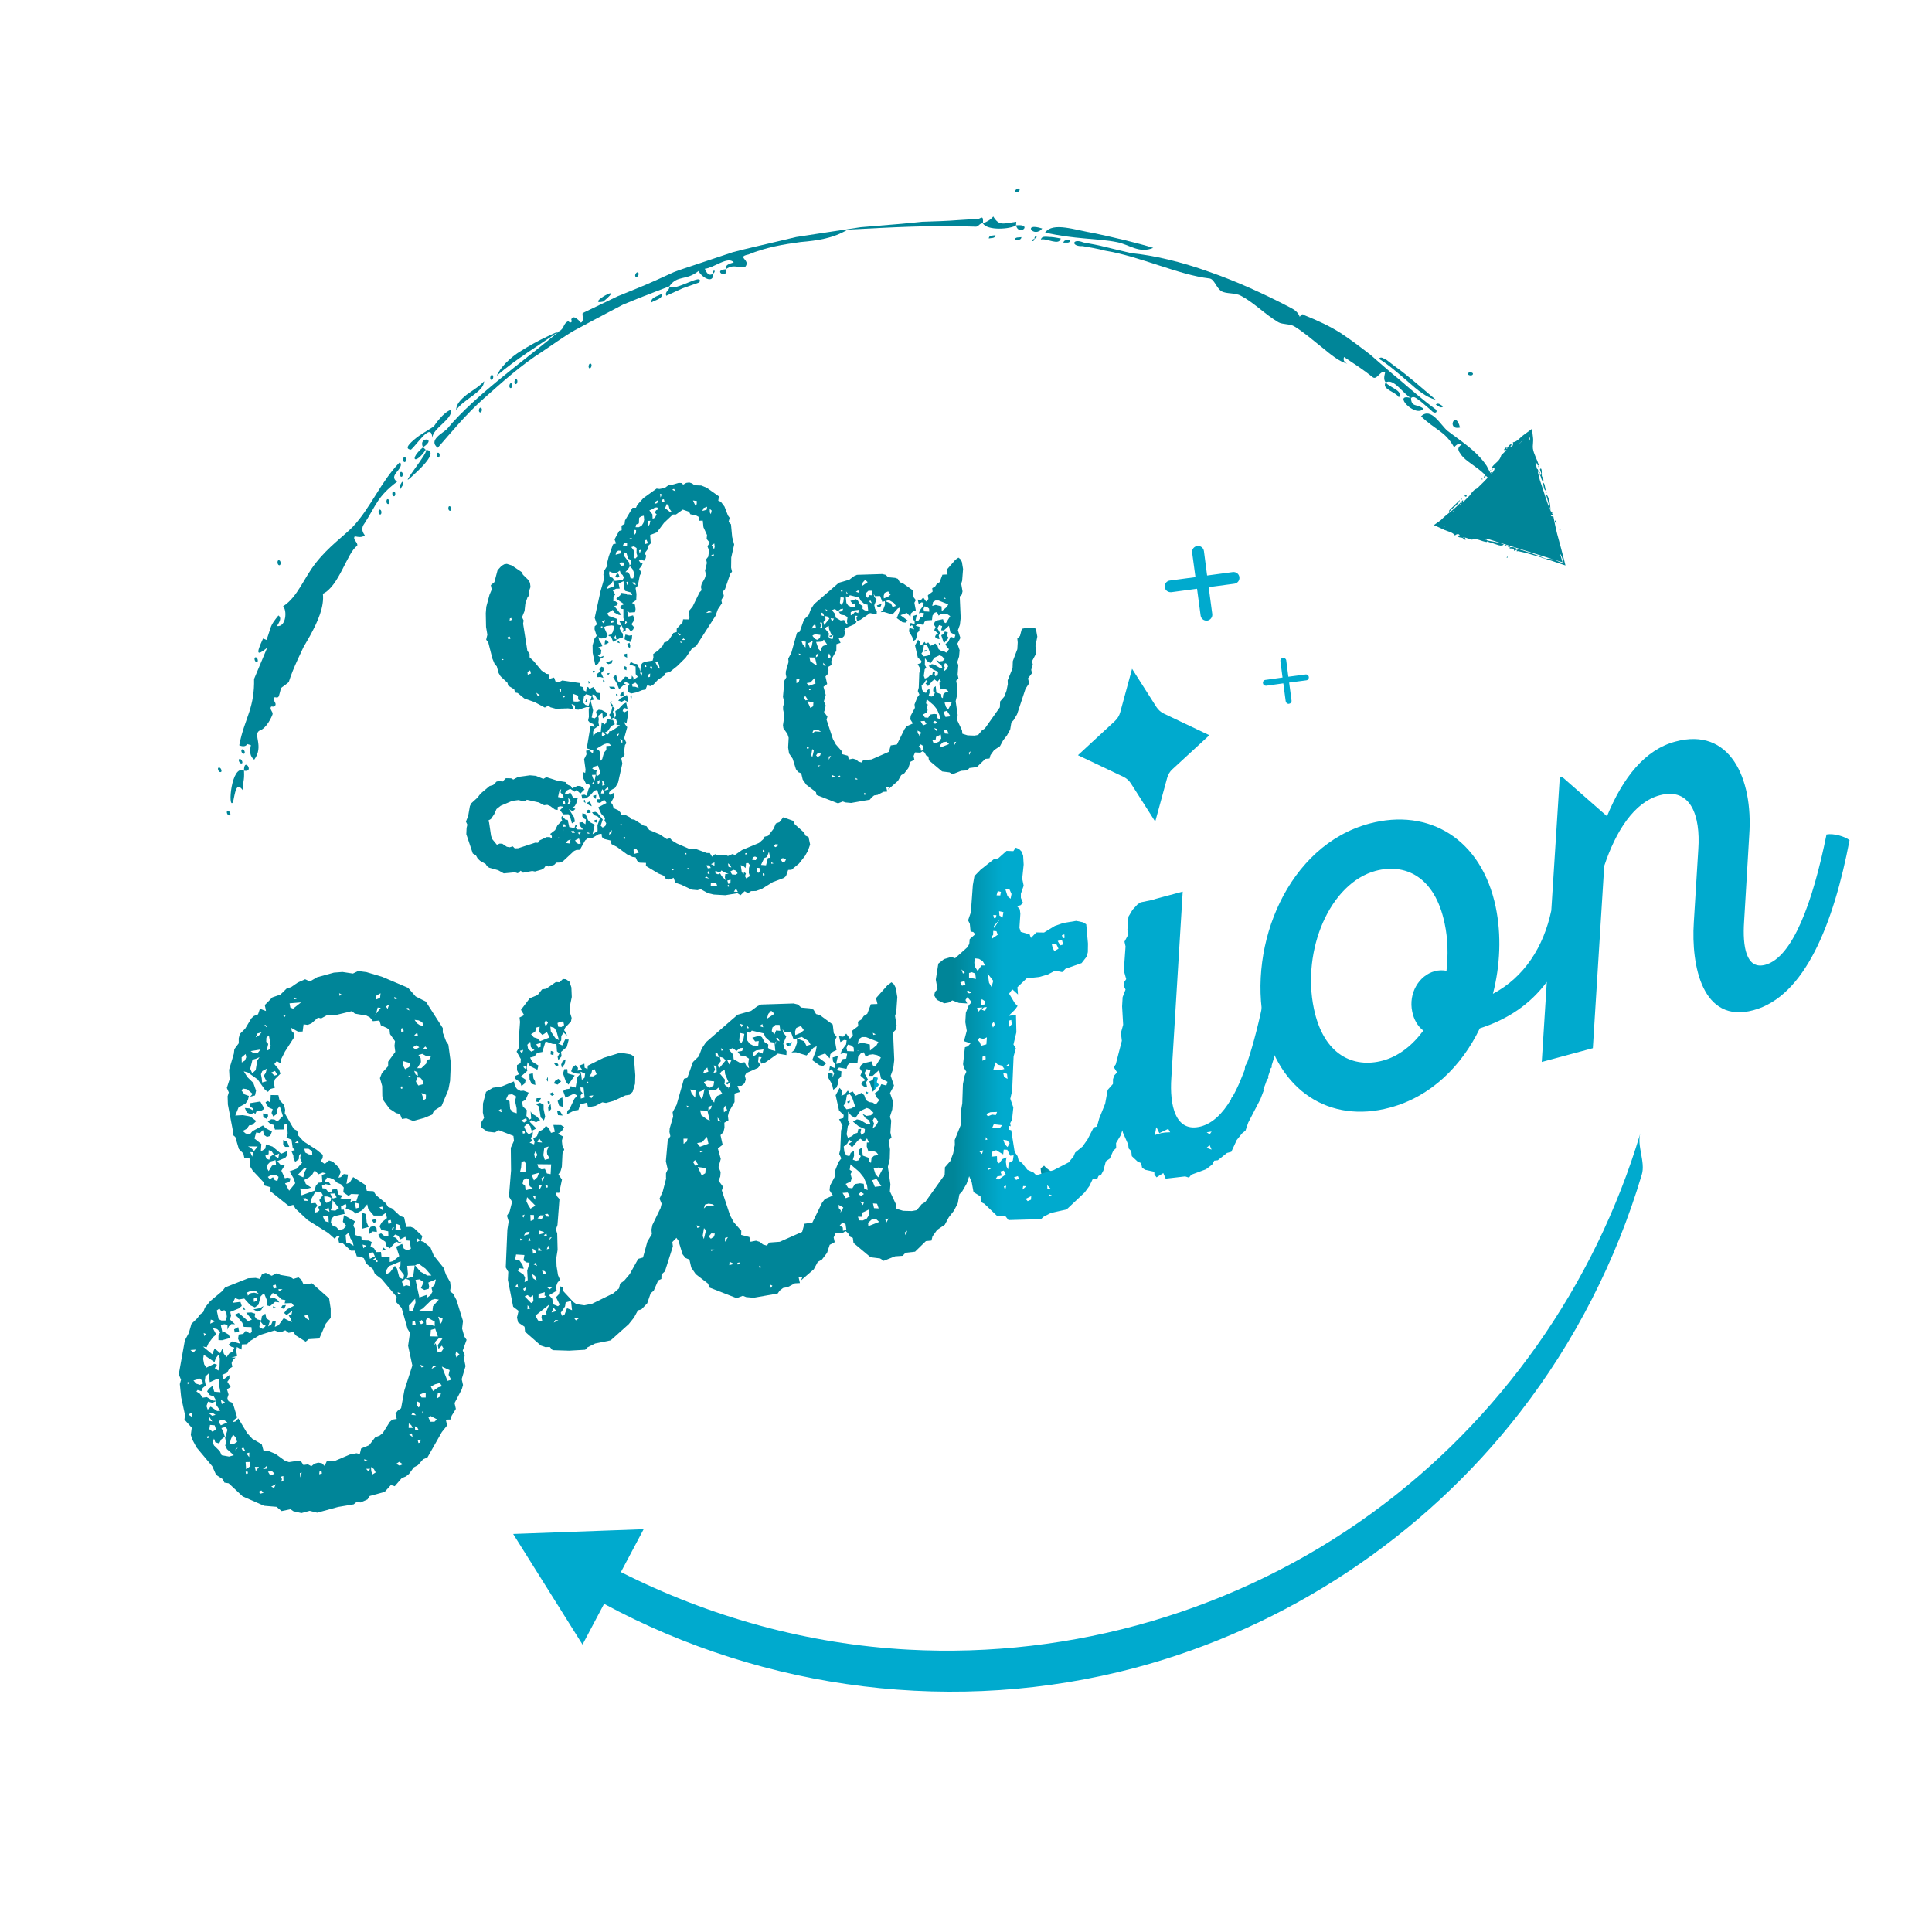 <?xml version="1.0" encoding="UTF-8"?><svg version="1.2" xmlns="http://www.w3.org/2000/svg" viewBox="0 0 1460 1460" width="1460" height="1460">
	<title>Logo Station-ai</title>
	<defs>
		<linearGradient id="g1" x2="1" gradientUnits="userSpaceOnUse" gradientTransform="matrix(964.733,-262.554,386.11,1418.731,-3.77,696.206)">
			<stop offset=".463" stop-color="#008598"/>
			<stop offset=".541" stop-color="#00aace"/>
		</linearGradient>
		<linearGradient id="g2" x2="1" gradientUnits="userSpaceOnUse" gradientTransform="matrix(1196.933,-325.748,573.275,2106.452,-102.874,820.343)">
			<stop offset=".463" stop-color="#008598"/>
			<stop offset=".541" stop-color="#00aace"/>
		</linearGradient>
		<linearGradient id="g3" x2="1" gradientUnits="userSpaceOnUse" gradientTransform="matrix(1545.792,-420.69,192.658,707.907,-1028.873,1134.063)">
			<stop offset="0" stop-color="#008598"/>
			<stop offset="1" stop-color="#00aace"/>
		</linearGradient>
		<linearGradient id="g4" x2="1" gradientUnits="userSpaceOnUse" gradientTransform="matrix(11.668,-3.631,3.467,11.143,784.47,882.157)">
			<stop offset="0" stop-color="#008598"/>
			<stop offset="1" stop-color="#00aace"/>
		</linearGradient>
		<linearGradient id="g5" x2="1" gradientUnits="userSpaceOnUse" gradientTransform="matrix(469.466,0,0,340.401,503.226,640.576)">
			<stop offset=".463" stop-color="#008598"/>
			<stop offset=".541" stop-color="#00aace"/>
		</linearGradient>
		<linearGradient id="g6" x2="1" gradientUnits="userSpaceOnUse" gradientTransform="matrix(2.18,0,0,1.845,640.314,831.754)">
			<stop offset=".463" stop-color="#008598"/>
			<stop offset=".541" stop-color="#00aace"/>
		</linearGradient>
		<linearGradient id="g7" x2="1" gradientUnits="userSpaceOnUse" gradientTransform="matrix(4.726,0,0,3.185,593.891,787.452)">
			<stop offset=".463" stop-color="#008598"/>
			<stop offset=".541" stop-color="#00aace"/>
		</linearGradient>
		<linearGradient id="g8" x2="1" gradientUnits="userSpaceOnUse" gradientTransform="matrix(7.192,0,0,11.428,657.015,813.611)">
			<stop offset=".463" stop-color="#008598"/>
			<stop offset=".541" stop-color="#00aace"/>
		</linearGradient>
		<linearGradient id="g9" x2="1" gradientUnits="userSpaceOnUse" gradientTransform="matrix(1.731,0,0,2.415,654.485,824.809)">
			<stop offset=".463" stop-color="#008598"/>
			<stop offset=".541" stop-color="#00aace"/>
		</linearGradient>
	</defs>
	<style>
		.s0 { fill: #008598 } 
		.s1 { fill: url(#g1) } 
		.s2 { fill: url(#g2) } 
		.s3 { fill: url(#g3) } 
		.s4 { fill: url(#g4) } 
		.s5 { fill: url(#g5) } 
		.s6 { fill: url(#g6) } 
		.s7 { fill: url(#g7) } 
		.s8 { fill: url(#g8) } 
		.s9 { fill: url(#g9) } 
		.s10 { fill: #00aace } 
	</style>
	<g id="Calque 1">
		<g id="logo station">
			<path id="&lt;Compound Path&gt;" fill-rule="evenodd" class="s0" d="m462 543.2l-1.6-3.1 1.4-1.6 1-4.8 1.8 1.8-1.5 2.3 1.6 4.7 0.7-2.1-0.4-3.1 2.1-1.2 3.7-3.9 2.4-1.3 1 4.8-2.8-0.8-0.9 2.5 1.6 0.8 2.1-1.2 0.5 2.4-1.3 7.4-1.8-1.4 0.8 2 1.6 2.1-2.3 8.3 1.7 3.7-1.1 1.5-0.7 5 0.4 2.1-0.8 1.5-1.7 1.5 0.8 3.9-3.2 14.3-2.3 4.1-2.6 1.4-1.7 1.7-0.5 1.7 1 0.4 2.6-1.4 0.4 3.1-2.3 4.2 1.2 1.5 0.8 2.7 3.5 1.6 1.5 1.5 1.1 2.2 2.5-0.3 3.6 1.9 1.4 1.5 2.1 0.3 7 4.5 2.1 0.4 2.1 2.9 7.9 3.3 5.4 3.6 2.4-0.7 1.6 1.8 3.6 2.2 9.9 4.3h4.8l7.9 2.9h2.3l1.7 2.8 2.2-1.9 1.9 0.7 6-0.3 1.9 1 3.4-1.5 1.9 0.7 5.3-3.7 12.9-5.4 3.2-2.8 1-1.9 2.7-0.7 4.1-5.3 1.7-4 2.7-1 2.9-3.7 7.5 2.7 1.2 2.6 7.1 6.3 1 2.3 2.3 1 1.2 5.7-1.6 4.6-2.3 4.1-4.5 5.7-5.7 4.7-2.5 0.1-1.6 4.6-1.5 1.4-8.5 3.2-8.4 5.2-4.3 1.5-3.7 0.1-2.3 1.6-2.6-1.5-3.1 3-2.3-1.5-9.2 1.5-8.7-0.5-4.3-1-5.5-3-2.5 0.7-4.4-0.4-8-3.8-4.3-1.4-1.4-3.8-2.1 1.2-1.9 0.2-1.9-0.7-1.4-2.2-4.1-1.7-9.5-5.7 0.1-2.3-5-0.2-1.7-1.4-1.2-2.6-2.3-0.3-4.2-2-7.6-5.6-4.1-2.1-0.6-2.7-4.9-1.2-1.7-1.4-0.3-2.5-2.2 0.3-5.1 3-3.2 0.2-1.9 1.5-4 7.1-2.6 0.1-1.8 0.8-8.4 7.8-2.1 0.9-2.9 0.1-1.6 1.7-4.4 1.2-1.9-0.7-1.3 1.9-2 1.2-4.9 1.4-2.1-0.4-7 1.3-1.7-1.5-2.2 1.9-2.2-0.7-8.4 0.8-4.3-2.4-6.8-1.9-1.6-1.2-1-1.6-4.2-2.4-1.8-1.7-1.4-2.5-2.3-1.3-4.9-14.6 0.2-4.8 0.6-2.4-1.1-2.3 1.7-4.3 1.3-7.4 1-2.1 4.6-4.2 2.5-3.2 6.8-5.7 2.7-0.8 2.6-2.6 2.5-0.4 1.9 0.5 2.6-2.6 4 0.1 1.6 0.9 3.7-2 8.9-1.2 4.4 0.4 5.7 2.3 2.3-1.3 8.1 2.6 6.3 1.1 1.8 2.1 2.3 0.9 0.9 1.7 4.2-1.8 2 0.1 1.7 0.8 1.5 1.8-3.1 3.1-2.9-2.7-1.4 1.3-3.4-2.2-2.6 1.3-1.5 2.1 1.8 0.7 2.4-1.3 2.3 4.2 3.4-0.3-1.3 4.5-1.1 1.9-1.5 1 2 1.1-2 1.8-2.9-1.7 3.9 6.2 0.7 3.3-2.3 1.3-1.3-4.7-1.3-2.2-4 0.1-2.4-3.2 2.6-2.6-2.4-0.3-1.9 0.5-0.1 2.3-2.1-0.4-3.4-2.5-2.3-1-2.5 0.3-3.9-2.1-9-2-2.1 1.2-4.3-1-4.7 0.6-8.7 3.7-3.2 2.5-1.8 4-2.4 3.5-2 1.2 0.6 1.4 1.5 10.1 0.8 2.4 3.6 4.4 2.1-0.9 2 0.1 3.4 2.3 2.1 0.4 2.4-0.7 1.5 1.5 2.6-0.1 12.9-4.2 2 0.1 1.4-1.9 5.2-2.4h2.3l1.6 0.8v-1.6l-1.2-1.6 3.7-2.9 1.8-3.7 3.5-3.5-0.7-2 0.6-1.5 2.6 2.8 1.7 0.2 1.2 5.4 3.9 0.8 0.9-2.8 1 1-1.1 1.6 1.5 1.2 4.3 0.1-2.7-3.1-0.2-2.2 2.3-0.3 2.3 1.6 0.4-3.6-1.6-0.8-1.2-1.6 0.1-2.3 2.4 0.6 1.9 4.6 1.4 1.5 3.6 1.9-1.6 7.2 3.8-2.4-0.1-4.4 1.8-5-1.8-1.7-2.5-0.9-1.6-2.1 2.5-0.4 1.6 0.8 4 5-1.6 4.6 1.5 1.5 2-1.2 0.7-2.1-1.3-1.9 0.5-2-3-3.3-2.2-4.8 6.2-3.3-1.7-2.5-3.2 2.5-1.8-0.4-0.8-2.4h2.6l-2.1-7.1-2.2 0.6-3 3.4-3.2 2.4-2.9 0.2-0.6-2.7 2.3-0.3 1.6 0.8 1.5-5.2 1.5-2-1.4-1.5-2.1-0.4-2.1-4.2-0.4-4.7 1.9 0.8 0.3-2.4-1.1-8 1.8-3.6-0.3-2.8 2.3-0.3 2.8 2.4 0.3-2.3-4.9-1.6 2.8-16.7 3.2 0.4-1.3-2.2-2.2-0.7-1.5-1.8 0.6-2.7-0.1-5.7 0.5-1.7-2.1-0.1-6.1 2-2.7-0.2v-2.9l-2.6-1.2 1.4 3.8-4.1-0.5-9.2 0.3-4-1.1-1.7-1.2-2.6 1.4-7.4-4-8.1-2.9-5-4.1-2-0.4-0.6-2.4-4.6-2.8-0.5-2.1-5.3-5-1.4-2.4-1.4-5.1-1.5-1.5-1.8-4.3-3.1-12.2-1.6-2.1 0.9-3.8-1-5.8-0.2-10.4 0.4-4.9 2.4-9 1.7-4-0.7-3.3 2.7-2.3 2.4-9 3-3.3 2.1-1.2 1.9-0.3 3.8 1.2 7.4 5 1 2 4.3 4.2 1 2 0.4 3.1-1.3 3.5 0.5 2.4-1.5 2-1.6 4.6-0.6 5.6-1.9 4.7 1.2 2.5-0.4 2.4 3.2 20.4 1.7 2.5v2.5l3.2 3 5.8 7 3.7 2.5 2.1 0.3 0.2 2.2-0.6 1.5 4.1-1.2 1.3 3.5 2.6-0.1 2.3-1.2 13.4 2 0.3 2.5 1.8 0.5 0.8 2.6 1.7 0.8 0.6-3.7 1.3 0.6 0.9 1.7 0.9-1.2 1.9-0.8 2.6 4.3 2.7 0.3-0.6 2.7 0.6 2.7-2.1-0.4-2.2-3.5-1.8-0.5v1.6l1.1 2.3-2.5 0.6 1.9 7.5-1.1 5.4 2.1 0.7 2-1.5-0.8-3.6 2-1.5 2.4 0.3 4.2 2.3-0.9 2.5-2.6 1.4-0.3-4.1-3.2 2.2 0.5 2.4-0.3 2.6 0.5 2.4-3.8 2.6-0.7 2.2 0.1 2.8 3.1-2.8h2.6l0.7-7.3 2.4 1.6 1.1-1.6 0.4-2.3 4.7 0.6 1.3 3.2-2.6 1.3-2.9 4-1.9 0.9 1.6 1.8 1.2-1 0.5-1.7 1.7-0.2 6.3-4.3-2.7-0.5 0.3-2.3-0.6-1.8-1.7-1.1zm-82.6-44.3l1.3-0.4-1.6-0.8zm3.9-17l1.1 1.3 1.6-0.8-1.2-1.6zm1.8-12.9l1.6-0.5-0.3-1.5-1.1 0.3zm37 164.7l1.3-0.4-1.5-0.5zm-23.3-123.8l2.4-0.9-0.6-2.4-2 1.2zm26.6 117.7l0.3 1.2 0.1-2zm2 9.4l3 0.4 0.8-3.1-2.1 0.9zm0.2-12.4l-0.9-1.7-1.7 0.1 0.6 1.8zm-5-26.4l-0.9 4.1 4.5 1-1.2-2.9-1.4-1.5 0.5-2.7zm-14.7-72.9l-2.7-1.8 1.1 2.3zm17.6 82.2l1.7 0.2-0.5-2.7-1.1 0.3zm9 21.8l-0.9-1.4-2 0.2 0.9 1.4zm-5.7-21.4l1.8-0.8 0.8-1.8-2-2.4 0.3 2.8zm5.8 27.1l1 2 1.7 0.8 1.6-0.4-1.4-3.8zm4.4-6.3l-2.4 0.7 1.4 1.2zm5.2 1.4l1.6-0.4-1.9-0.8zm-20.3-107l0.1-2.3-1.4 0.4zm16.8 82.2l1.2-1 0.6 2.7zm5.5 7.1l0.1 1.9-2.8 0.1-0.4-1.8 1.6-0.7zm-18.9-86.7h-2.3l1.2 1.5zm16.2 81.1l2.3-1.3 1.4 3.8-2.2-1zm5 13.9l0.9-0.9 1.9-0.5-0.6 2.4zm2.1-20l-0.3 2.9-1.5-0.5-0.7-1.7zm-12.3-71l-1.4-1.2v-2.8l-4.1-1.5 0.7 5.9 2.9 0.1zm9.1 62.9l1.4-0.3-0.6-1.5zm2-2.8l0.8-4.3-2.9 0.1 0.9 2.7zm-1.9-9.1l2 1.4 1.9-0.5-0.8 1.8v2.5l1.2 0.3 1.7-1.4-0.1-1.9-1.5-4.4-2.7 0.8zm4.3 11.9l1.2-1 0.1-2.2-1.5 1zm8.4 38.2l1.8-1.1 0.4-2.4-1.7 1.5zm-6.1-31.2h2.3l-0.1-1.9-1.2-1.3zm-11.2-75l-1.6 1.7-0.7 4.6 1.8 1.8 2.4 0.6 2.3-7-2-1.1zm12.2 69.1l1.9-0.5-0.8-2.4-1.4-1.2 0.5 2.4zm-12-65.6l0.4 2.1-1.3 0.4zm13.7 69.3l3-0.8-0.4-1.8-1.7 1.4zm-6.2-31.5l2 1.1 0.9 1.6-0.3 6.8 1.9-1.8 1.3-4.8 1.8-2.1v-2.9l3.7-0.3-1.5-1.5-1.8-0.2-2.1 0.6-4.1 2.4zm-6.1-51.3l1.6 0.9-1.2 1.2zm25.4 109.2l-0.2-1.2-1.3 0.6zm-15-67.3l2.6-1.3-2.2-2.3-0.5 1.7zm16.5 77.5l1.1-0.3-0.2-1.2-1.1 0.2zm-0.9-156.3l0.7-2.1-3.1-6.2 3.7-0.4-0.7-2v-6.7l-1.5-0.2-1.2-1.3 1.2-1.3 2.1-0.9-6-4.1 3.1-2.8 0.5-1.7 3.9 0.5 1.4 1.6-0.7 1.8 1.1-2.6 2.8 0.5-0.8-2-4.6-1.3-0.8-2.3-0.4-5-3.7 1.7 0.8 3.9-2.8 0.1-2.4 1.3 1.8 3-1.3 2-0.1 3.2 1.4-0.1 2 1.4-0.8 1.8-1.9 0.5 5.5 6.8-2-0.1-3.6-1.9-1-1.9-4.3 2.7 1.3 1.9 6.2 2.2-0.3 2.6 1 1.9 2.4 0.4-1.3 1.9 1.1 2.6 1.5 1.8 0.1 2.8-1.7 0.2-5.7 3.1-1.7-4-1.8-0.4 0.1-0.7 1.9-0.5 1.3-2 1.1-4.4-2.1-0.4-4 0.5-1.8 0.8 2.8 6.2-1.6 2.1-3.4 0.3-2-1.1 0.6 2.4 1.6 2.4 0.8 2.1-3 0.8 2.2 2.2-0.3 2.7-2.3 1.3 1.7 1.4 2.7-1.1-0.6 1.5-1.6 0.4-2 4.1-2.1 1.2-2-9.4-0.1-5.7 1.5-5.2 1.6-2-1.6-5 0.1-2.2 1.7-1.5-1.7-4.9 4.4-20.1 2.8-9.7-0.6-2.7 0.3-2.6 2.8-4.6-0.2-2.2 1.1-4.4 3.2-9.2 2.4-0.7-1.2-3.1 3.5-6.4 1.9-0.5-0.1-3.5 2.3-1.3 0.3-2.6 5.7-9.6h2.6l1-2.2 4.6-5.1 10-7.2 2.1 0.3 3.9-0.7 3.5-2.5h2.3l4.9-1.4 2 0.1 1.4 1.2 2.3-1.3 2.3-0.3 2.1 0.7 1.8 1.4 5.2 0.2 4.1 1.7 9.2 6.5-0.5 3.3 1.9 0.7 2.8 3.7 2.6 6.7 1.3 1.8-0.8 3.1 1.8 1.8 0.9 9.6 1.5 5.7-2.2 9.8-0.1 7.7 0.7 3-1.4 1.7-3.9 11.5-1.6 1.8 0.7 3.3-1.9 3.1 0.5 2.4-3.1 4.6-1.8 5-14.7 22.9-2.8 1.4-5.1 7.4-6.4 6.3-5.4 4.3-3.3 0.9-1 1.9-4.8 3.2-3.3 3.5-2.3 1.3-2.5-0.7-1.3 3.3-2.5 0.4-4.2 1.7-3.9 0.8-1.5-0.5-1.5-1.5 0.2-3 1.3-2.2-2.9-1.5-1.5 1.1 1.9 1-2 0.3-3.3 3.1-1.9-4.6-2.6-4.4 2.1-2.1 1.4 5 1.6 1.1 4-4.5 1.8 0.4 1.2 1.6 1.8-0.8 0.2-2 1.2 1.6v1.6l3.3-2.2-1.6-2.1-0.1-5.7-4.6-1.6 1-1.9 2.3 1.3 2.4 0.3 1.8 3.3 0.6 2.4 0.6-5 1.1-1.5 1.9-0.9 5.8-0.9 0.6-2.4-0.2-2.5 4-3 3.3-3.5 0.9-2.2 2.4-0.9 1.5-1.4 3.2-5 2.5-0.7v-2.5l4.4-4.8 0.4-2.3 4.3 0.1 0.6-1.5-0.7-4.6 3-3.6 5.2-10.7 1.6-1.7-0.5-2.5 0.6-2.4 2.3-4.1 0.9-2.8-0.7-3 1.4-5.8-0.6-2.7 1.6-2 0.7-4.7-1.3-3.2 1.8-2.7-2.4-2.8 0.3-3-2.7-5.9-0.5-5-2.6 0.1-0.3-2.8-2-1.1-4.5-1-1-1.9-4.7-1.6-5.2 3.7h-2.3l-6.7 6.3-5.4 7.2-5.1 2 0.5 6.3-1.9 1.8-0.1 2.2-2.7 3.6 1.2 1.6-0.4 2.1-1.3 1.9-1.7-1.1-2.1 0.9 1.2 1.6 1.8 0.1-1 2.5-1.8 2.1 1.7 2.7-1.2 2.3-1.5 7.7-1.7 1.7 0.7 4.6-0.2 4.6-3.2 2.1 2.2 1.3 0.5 3.4-0.4 2.3-4.3 0.3-1.7-1.5 1 4.5 3.5-0.9 0.8 2.3-0.6 2.4-1.4 2 2 2.3-0.8 1.8-1.7 1.4-1.6-2.1-2.2-0.7-0.1 2zm8.8 167.6l3.5-1-1.7-2.4-2.2-1-0.1 2zm-22.7-140.8l-0.6 2.4-1.7 1.7 1.7 3.7-2.2-0.7-2.6 0.1-0.4-2.1 2.7-2.1-0.6-1.7 1.5-2zm-8.7 2.4l1.8 0.1-1.4 1.4zm7.8 6.8l1.3 0.9-1.2 1.2zm5.3 16.8l1.7-0.5-0.9 1.2 1.6 2.1-2.1 1.2 0.3-1.3zm5.6 26.2l1.3-2.3-1.7 0.5zm-6.3-37.8l4 0.1 1 2-3.8-0.5zm10 42.5v-2.2l-1.6-0.9 0.5 2.4zm-11.8-52.5l2.3-0.3-1.1 1.5zm4.4-10.1l-0.6 2.4-2.5 0.7-1.9-1.1 2.6-1zm-8.6-24.1l1.1-0.3-0.3-1.2-1 0.3zm3 9l1.5 0.2 1.2 1.6-1.2 1-1.9 0.5zm8.2 40.8l1-0.3 0.3 1.2-1.1 0.3zm8.2 0.7l0.9 2.9-0.3 2.3-2.3-1.3-2.1 1.2-2.7-0.8 1.6-1.7 2.6-1.4zm-17.3-53.9l0.8-2.8-2.3 1.3zm14.7 51.1l0.2 3.5-1.9 0.5-0.9-1.3 1.4-1.7zm-5.9-42.4l-1.3 2.3 2 1zm-3.2-9.3l1.7-0.5-0.4-1.5-1.6 0.5zm6.5 15.4l-2.2-0.7 1.2-1.2zm-10.1-41.9l0.7 0.7 5.1-2-0.9-4.2-1.3 2.3-2.2 1.5zm13.7 59.1l1.4 0.9-0.1 2.3-1.9-0.8zm5.3 22.1l-0.1 2.3-1-1zm-3.6-31.5l0.1 3.1-1.7-0.8-0.9-1.7zm3.8 23.2l0.4 1.8 2.1 0.1 2.5 0.9-0.5-2.1-1.9-2zm30.1 140.7l1.7-0.5-1.9-0.7zm-47.2-226l-0.2 1.7 0.5 2.4 2.1 0.7 1.7 2.4 5.9-0.7 1-1.9-1-1.9-1.4-1.2-0.7-2.1-2 1.5-2.2 0.3-1.8-0.4zm12.2 47.7l2.8 0.8 2.2-0.3-0.2 2.9-1.3 2.3-4.2-2.1 0.2-1.9zm3 6.2l0.6 2.4-0.3 1.6-1.6-1.1-0.4-1.8zm-3.5-13.7l1.6-1.7-1.1-1.3zm-5.8-39l1.1 1 0.7 2-1.9 0.6-1.3-0.9zm18.4 77.8l0.6-2.4-1.8-0.1zm-19.6-91.6l4.1-1.1-0.1-1.9-2-0.1-1.5 1.1zm2.9 6.8l1.5 1.5 1.9-0.2 0.1-2.2-2-0.1zm52.7 231.4l-0.3-1.5-1.4 0.4zm-47-215.5l0.8-0.2-0.4-2.1-0.8 0.2zm13.9 62.2l0.8-0.2-0.3-1.2-0.8 0.2zm30.3 141.6l0.8-0.2-0.2-0.9-0.8 0.2zm-45.4-213.4l2.1 0.1 1.2 1.9 0.6 2.7 2 0.1 0.6-2.7-0.2-2.2-1-2.3-1.9-2-1.5 2.3zm17 79.6l1.6-0.5 0.1-2.5-1.5 1zm-13.8-84.6l1.4-1.6-0.6-2.7-1.9-0.8-1.2-4.1-1.9-0.8 0.1 2.9 3.6 4.7zm-5.2-14.5l3.2-0.2 0.1-2-2.4-0.3zm10 29.2l-1-2-1.9 0.2 1.1 1.3zm11.4 63.9l0.9-0.9-0.2-1.2h-1.5zm6.6-0.5l-0.7-3.3-1.1-2.3-1.6 0.5 2 3.9zm-20.9-98.6l-2-0.1 1.1 1.3zm1.1 14.4l1.3 0.9 1.7-1.7-0.8-2.4 0.1-3.8-2.1-1.4-1.9 0.6 1.7 2.4 0.5 2.4zm53.8 242l3.3 0.7-2-1.4zm-53.1-259.1l1.1-1.3 0.1-2.2-1.5-0.2-0.4 2zm55.2 255l0.2 1.2h1.4l-0.9-2zm-51.3-240.8l1.1-2.9-1.6 0.5zm53.7 237.6l-1-2h-2.3l1.1 2.3zm0 13.7l4.9-0.1-0.8-2.3-4 0.1zm-54.1-278.3l-0.2 4.2-2.1 0.9-0.4 2h2.5l2.1-1.2 1.3-2 0.6-2.4-0.3-3.1-2 0.5zm54.3 261.7l2.6 1.2v-2.5zm-47.6-242.5l-1.1-2.6-1.3 0.4 0.3 2.8zm54.5 249.5l1.3 2.2 3 3-0.7-2.1 0.3-2.6 2.5-0.1-3.4-1.3-2-1.3-1.1 1.6-3.5-1.3 0.1 1.9 1.9 0.7zm-54.6-261.9l1.3-1.9 0.6-2.7-1.7 0.1-0.4 2.1zm60.5 272l0.8-0.2-0.2-1.2-0.8 0.2zm0.4-2l1.5-1.1 0.1-2.2-2.5 0.6zm-59.8-282.4l2.3 2.9 0.2 3.4 1.8-0.8 1.2-2.6-1.4-1.2 1-1.8 2.1-0.9-1.4-1.3-1.7 0.2-1.7 1.1zm23.8 94l-2.4-1.6 1.1 2.2zm-0.1 6.1l1.3-0.3-1.6-0.9zm38.3 169.7l-1-1.9-1.6-1.2 0.5 2.7zm1.9 18.3l3 0.2-1.4-2.5zm-2.7-15.2l1.3 2.2 2.7 0.2 1.5-1-1-2-2.2-0.7zm-36.6-175h2.6l-1.4-1.2zm-20.8-102.8l2.1-0.6 0.9-2.4-2 1.2zm4.7-4.9l0.9-2.4-1.4-0.3zm3 3.4l-0.5-2.1-1.6 0.4 0.4 1.8zm61.2 276.7l-1.5-1.5-2.1-0.7 0.7 4.9 1.3 2.1 0.5-1.7 1.4 0.9-0.7 2.1 0.9 1.7 2.8-1.7-0.8-2.4 0.1-3.8 0.7-2.1-1.2-1.6-1.7 0.1-0.2 2zm-60.8-272l3.4 2.6 1.9 0.7-2-2.9-0.5-2.1-1.5-1.5zm60.7 261.8l1.1-0.3-0.2-0.9-1.1 0.3zm-52.7-274.5l-1.3-1.9-1.3 0.7zm57.9 278.5l2.6 0.2 1.3-1.9-1.8-0.8-1.7 0.5zm4.5 9.9l1.6-1.7-0.7-2.1-1.8-0.1-0.3 2.3zm-39.5-196.5l4.5-0.6-2.2-1zm43 198.4l1.3-0.3-0.3-1.5-1.1 0.3zm1-13.1l-2.4 5.1 3.8 0.3 1.4-5.5 1.7-0.2-0.9-4.5-1.5 3.9zm-1-4.5l1.4-0.4-1.5-1.5zm-50.8-261.6l0.8-1.5 0.1-2.3-2.9-0.4 1 2.2zm57.3 270.4l1.6-0.4-1.8-0.8zm-45.6-233.1l2.2 0.7-0.4-1.8zm-6.6-33.6l3.2-0.9 0.4-2.3-2.7 1zm54.2 253.1l0.8 1 1.8-0.8 0.3-1.3-2-0.1zm-47.2-227.3l1.8 3.1 0.5-1.8-0.3-2.5zm53.7 239.9l1.8-0.9 0.8-1.8-2.5-0.6-1.9 0.6zm-54.3-263.3l0.6-2.7-1.4-1.2v2.6z"/>
			<path id="&lt;Compound Path&gt;" fill-rule="evenodd" class="s1" d="m227.5 871.3l-1.5 2.1-0.2 2.6-2.7 2-1.3-2.6-0.1-2.1-1.5-3.5 2.6-0.7-1.6-1.7-0.9-6.1-3.8-1.6 0.9-2.8-0.4-7.6-1.9 0.1-0.7 4.1-6.6 0.1-1.1-3.6-2.4-0.6-2-2 2.7-1.6 2.4 0.2 2.2 1.5 4.2-4.1-2.4-7.5-1.8 2.2-0.1 3.5-3 2.1-1.3-2.7 0.9-2.8-2.5-1-2-2-0.9-2.3 1.8-0.9 1.8 1.2 0.3-5.7 5.8 0.1 0.8 3.7 3.5 3.7 0.8 3.7-0.3 2.6 6.8 11.8 2.6 1.4 0.8 3.6 4.1 4.5 9.8 6.3 4.7 3.8-0.2 2.6-1.5 2.1 3.1 2.2 3.3-2.7 2.9 1 4.4 4.3 1.5 3.4-1.7 4.4 1.8-0.5 2.2-2.3 3.2 0.4-1.2 7.1 2.5-1.1 2.6-4.1 9.3 6 1 4.4 5.1 0.3 1.8 2.9 7.4 6.1 1.8 2.9 2.9 1 6.3 5.9 2.9 0.9 1.6 7.3 3.4-0.1 2.5 1 6.3 6-1.1 3.7 2.1 0.7 5.1 4.2 2.5 6.1 7.3 9.1 2 5.5 3.1 5.5 0.4 3.8-0.5 3.1 2.4 1.9 2.5 4.8 4.9 15.8-0.7 5.7 1.7 6 1.7 2.5-2.9 8.1 1.5 3.4-0.5 3.1 1.1 5.3-2.9 9.8 1 4.4-0.9 3.2-5.5 10.5 1 4.4-3.2 5.2-0.9 2.8-3.5 0.1 1 4.4-4 5-10.9 19.2-3.2 1.3-4 4.5-3.1 1.7-3.6 4.9-2.3 1.9-3.2 1.3-5.3 6.1-2.9-0.9-4.7 5.2-11.3 3.1-1.7 2.6-5.3 2.3-2.8-0.5-2.3 1.9-11.9 2-15.7 4.3-5.7-1.4-6.2 1.7-6.1-1.4-2.2-1.5-6.7 1.4-3.8-3.2-9.4-0.8-16.2-7.1-10.6-9.9-3.2-0.5-1.3-2.6-5-3.3-2.9-6.5-11.9-14.2-3.2-6-1.1-3.5 0.7-5.4-5.5-6.1 0.4-3.6-2.9-13.3-1-10 0.9-3.2-1.7-4.2 4.6-25.6 3-5.6 2-6.9 4.5-4.3 1.8-2.6 2.6-2 1.2-3.3 4-4.9 9.2-7.7 2.1-2.7 17.4-6.9 5.7-0.3 3.3 0.8 1.5-3.8 2.9-0.8 4.4 2.2 3.8-1.9 3 1.3 6.8 1.1 2.7 1.9 4-1.2 2.3 2 1.5 3.4 6.4-0.9 12.9 11.4 1.2 7.8v6.9l-3.7 4.4-4.9 11.2-8 0.5-2.3 1.9-7.6-4.8-1.7-2.5-3.7 0.6-2.4-1.9-2.5 1.1h-3l-2.6-1-11.2 3.5-7.5 4.6-2.2 2.3-3.8 0.2-0.3 3.9-3.5-2-0.5 3.1 0.7 3.7-4.3 1.2h3.1l-2 1.8-1 2.4 0.6 2.8-2.4 1.5-1.6 3-3.6 1.5 0.8 3.6 4.6-3.4-0.1 3-1.5 2.1 2.5 4-2.8 1.7 1.2 3.9-0.9 2.8 0.9 2.3 2.5 1 1.3 2.3 2.7 9-2 1.5-1.1 2 2.1-0.6 1.9-2.2 6.6 11 4 4.4 7.1 4.1 1.4 5.1 3.5-0.1 5.5 2.3 7.3 5.3 2.9 0.9 6.7-1 2.5 0.6 1.7 2.6 3.4-0.5 2.6 1.4 2.3-1.9 2.9-0.8 2.8 0.5 2 2 1.8-3.9h6.2l11-4.7 5.1-1 2.5 0.6 1-4.2 6.1-2.5 4.5-5.9 3.5-1.4 2.3-1.9 5.2-8.3 1.9-1.8 3.4-0.5-0.9-4 1.5-2.1 2.7-2 2.5-13.6 6-18.7-3.2-14.9 1.4-9.8-1.8-2.9-4.5-15.9-4.1-4.4 0.3-4-11.4-13.5-5-3.8-1.6-3.8-5.1-4.1-1.6-3.9-2.2-1.1-3.2-0.4-1.3-4.3h-3.1l-6.2-5.6-2.8-0.5-0.6-2.8 1.1-2-2.2 0.1-1.6 1.8-4.8-4.3-15.6-9.8-9.2-8.6-1.7-2.9-3.3 0.9-14-11.2 0.2-3-4.6-1.3-0.9-2.7-8-8.5-1.8-2.9-0.6-6.3-4-0.6-0.7-3.2-3.4-3.4-2.7-9.1-1.9-1.6 0.1-3-3.8-19.9-0.2-6.3 0.9-2.9-1.5-3.4 2.1-6.5-0.4-7.2 3.6-12.1 0.4-3.5 3.3-4.4v-3.8l0.8-3.2 4.1-4.1 4.6-7.7 1.9-1.8 3.2-1.3 1.4-4.2 4.6 1.7-0.9-4.5 5.7-5.8 6.1-2.1 4.8-4.7 3.2-0.9 5.1-3.5 5.6-2.5 3.5 1.7 5.5-3.2 12.7-3.5 6.5-0.5 7.9 1.2 3.9-1.9 6.3 0.8 12 3.6 19.5 8.3 5.7 6.5 7.7 3.9 12.8 20v3.4l2.5 6.6 1.7 2.5 1.9 14-0.6 13.4-1.3 6.8-5.1 12.1-5.8 3.7-1.3 2.9-6 2.5-8.4 2.3-5.1-2-3.3 0.5-1.6-3.8-2.8-0.6-5-3.3-4.4-6-1.1-3.6-0.1-7.6-1.7-6 1.5-3.8 4.7-5.2v-3.4l5.4-7.4-0.6-4.6 0.4-3.5-3.8-5.4-0.3-2.9-1.9-1.6-4.7-2.1-1.1-3.6-4.9 0.5-2.2-2.8-2.6-1.4-8.8-1.5-2.3-1.9-13.6 3.3-5.1-0.3-4.5 2.5-2.4-0.6-4.9 4.3-2.8 1.2-3.2-0.4-0.7 5.4-3.5 0.1-5.2-2.9 0.5 2.5 2 2-0.5 3.1-6.7 10.4-2.7 5.4-0.4 3.5-3.1-1.7-1.8 2.2 3.6 4.2 1 3.1-4.1 4.1-0.9 2.9 0.8 3.6-3.3 0.9-1.9 2.2-2.2-1.5-5.6-7.9-7.3-5.2-3.2-0.9 2.8 4.4 4.4 4.3 2.1 5.9-0.8 3.6-3.7 1 1.9-2.2-4.2-3.5-3.2-0.5-0.9 1.6 2.2 2.8 3.3 1.2-0.8 3.2-1.8 2.6-5.2 2.8-2.5 6.2 5.7-0.3 5.6 1 4.6 3.5-3.2 3-2.2 0.2-1.8 2.6-3.1 1.7 2.3 1.9 3.2 0.5 1.9-2.3 7.9-4.3 2 2 4.8 2.6-1.3 3.3-2.5 0.7-2.3-1.5-0.7-3.7-2.2 2.4-2.9-0.5-1.3 4.6 5.2 4.1-0.4 5.7 3.4-2.2 0.5-3.2 5 1.7 6.5 5.4 4.6-2.1 0.2 2.9-1.8 2.3-6 2.5 2.5 2.7 3.2 0.4-2.6 4.1 2.7 5.7 1.9-0.5 2.4 0.6-0.9 2.8-3.3 0.9 3.1 5.6 4.6-5.6-1.1-3.5-3.2-5.5 5.4-2 4.1-4.5-1.5-3.4zm-85.1 197.7l3.2 2.1-0.8-3.6zm-0.6-22.9l1.6-1.3-1.6-0.4zm4.4-2.9l2 2.4 2.9 0.9 2.5-1.1-1.3-2.6-1.8-1.3-1.8 1zm9.3 3.8l-2.3 1.9-1 2.4-2.9-0.9-0.9 1.1 2.7 1.8 2.1 2.9 3.1-0.4 4.4 2.6 2.7 0.1-1.9-3.3-2.9-0.9-2.1-2.9 1.5-2.1 2.6-2 1.3 4.4 4.7 0.4-1.2-6.1 0.4-3.5-2.4-0.2-4.9 2.2-0.7-6.7-2.6 2.4-0.4 3.2zm1.1 39.8l1.5-0.4-0.3-1.2-1.4 0.4zm-12.7-66.6l2.3 1.9 1.9-2.2zm19.4 60.1l-1.1-3.2-3.5-0.3-0.5 3.2 2.3 1.9zm6.6 5.4l-2.7 2.1-1.6 3-2.9-0.9-1-2.8-0.9 2.9 0.9 2.3 4.4 4.3 1.4 3.1 5.6 1 3.6-1-5.2-4.6-1.4-3 0.9-1.1-0.9-4.5 1.8-6-1.3-2.2-3.3 0.9 1.5 3zm-9.5-11.5l-2.3-3.6-0.1 3zm-3.4-8.9l2.2-2.3 4.9 3.3 2.3-0.2-2.9-4.3-0.2-3-2.8 1.3-3.3-0.9-1.2 3.4zm5.9 3.9l-2.3-1.5h-3.1l2.8 2.2zm-6.9-35.7l6-2.9 2 0.7-1.7 2.6 2.7 1.8 0.9-2.8 0.2-6.4-1-2.8-2.1 2.8-0.9 2.8-8.1-5.5-0.5 3.1 0.8 4.1zm10.9 43.6l4.9-2.2-2.2-1.6-2.8-0.5-1.6 1.7zm9.1-92.6l5.7-0.7 1 3.1-2.3 1.9-6.4 2.6 0.6 2.9-0.9 2.8 3.9 3.6-2.8-0.1-1.9 1.8-1 2.4v-3.4l-2.1-0.7-3 0.4 1.7 7.7 0.2-2.7 4 2.4 1.3 2.6-6.2 1.7-2.7-0.1v-3.4l1.4-2.6-2.4-2.3-3.3-0.8 2.6 4.9-2.3 1.9-3.6 4.8-1.3 2.9-2.8-0.5 7 5.8 1.8-4.4 4.2 3.6 1.6-3.4 1.2 3.9 2.1 2.4 1.8-2.6 2.7-1.6 1.3-2.9-2.4-0.7-1.9-1.6 2.5-2.4 6.2 1.7-1.6-3.8 0.5-3.1 3.4-0.5 1.8-2.2 3.5 2 1.2-1.6-0.3-3.3-5.8-0.2-1.1-3.1-3.7-4.5-2.2-1.5 3.2-1.4 7.1 6.2 2.8-1.2-4.2-5.2 3.8-0.2 2.9 0.9-0.3 2.2 1.6 2.1 3.3 0.8 0.5-3.1 2.6-2 0.8 3.6 2.7 1.8-1.4 4.3 2.4-1.5 1-2.4 2.4 0.2-0.7 4 2.8-1.2 3.9-5.4 6.1 3.1-0.6-2.4-1.7-2.6 2.1-1 0.6-2.7-4.3 3.3-1.9-1.6 2.1-2.7 5.3-2.7-1.7-2.1-5.3 0.2 0.6-2.4-2.8-0.5-4.3-3.9-2.5-1-1.8 2.6 0.4 1.6 2.2-0.6 2.6 1.4 1.6 2.1-3.2-0.4-3.9 3.3-2.5-0.7 0.5-3.1-2.5-6.1-2.5 2.4-1.7 6.4-2.7 2-3.4-1.6-4.6-5.1-4.1 0.7-2.9-1zm-21.6 25.2l1.2-1.6-1.7-0.8zm19 81.9l3.4-0.5 2.4-1.5-1.2-3.5-1.9-2-1.6 3.4zm-3.4-32l-3.1-1.7 0.7 3.2zm7.8 36.3l1.9-1.8-1.4 0.4zm-18.9-95.6l3.8-1.9-3.4-1.2zm27 113.5l1.5-0.4-0.4-1.6-1.4 0.4zm-3.3-19.2l1.2 2.2 1.5-0.4-1.4-2.6zm3.4 15.7l2.7-2 0.4-3.5-3.5 0.1 0.2 2.9zm2.3-9.2l0.1-3.4-2.2 0.6zm-24.5-110.8l1.4 6.5 2.1 1.1h3.1l1-2.8-0.3-2.9-1.6-2.2-2.1 1-1.6-2.1zm31.6 137l1.5 1.4 2.2-0.6-1.6-1.8zm-2.1-15.6l2.4-3.2h-3.1zm5.4-1.5l3-0.4v-2.1zm-18.7-107.3l0.7 3.2-3.3 0.9-0.5-2.4zm27.5 110.8l-2-2-3 0.4 1.8 2.9zm-2.5 9.7l2.1 1.1 1.3-2.9zm-20.9-135.7l1.3 2.2-1.7-0.4zm29 130.1l-0.7 1.9 1.8-0.5-0.1-3.8-1.8 0.5zm-26.3-141.1l0.5 2.4 2.3-1.9 2.6-0.3 3.3 0.8-2.4-2.3-3.5 0.1zm12.3 10.3l-1.7 3-2.8 1.2-3.1-1.7 4.8-0.9zm-7.2-3.1l2.1-1-0.2-2.5-2.1 1zm4.1 18.9l2.6 1.5 2.2-2.4-2.2-1.1-2-2.4zm30.6 110.4l0.3 3.3 1.1-3.7zm-20.4-126l2.5 1-2.1 0.6zm0.6-13.4l2.1-0.6-0.5-2.4-2.2 0.6zm9.3 12.4l-1.3 2.9-2.5-0.6 1.1-2zm-24.1-116.4l2.7-3.4-7.3-0.1 2.2 1.1zm18.8 106l2.7-1.6h-3.1zm-20.2-101.7l0.8-3.3-2.3-0.2zm50.6 240l2.1-0.6-0.4-2.1-1.4 0.4zm-49.6-274.8l-0.3-1.6-2.3-1.5 0.2-2.6 7.5-1.2 3.1 5.5-2.4 1.5-3.4 0.1-1.1 2.4-0.9-1-2.5 1.1-3-1.3-1.5-3.4 3.5 0.3zm-8.9-36.4l2.4-1.5 1-2.5-0.5-2.4-3 2.5zm19.7 86.5l1.5 1.7 2.4-1.5 1.3 2.2 2 0.7 0.9-3.2-2.3-1.5-3.4 0.1zm0.6-4.4l2.6-4.2 3-0.4-0.4-3.7-3.7 1-2.2 2.3-0.6 2.7zm-2.5-11.7l0.9 2.4 2.1 0.7 0.7-2.3 2.7-1.7-1.7-2.5-2.1-0.7-0.1 3zm-9.7-72.5l-1.7 6.8 1.5 3.5 2.6-2.4 1.2-7.2 1.7-2.6-2.8 1.2zm42.9 196.8l-0.9-4.1-2.9 0.8 1.6 2.1zm-35-156.2l3.7 0.8 0.2 1.2-1.1 2-2.5-1zm-1.8-48.3l-7.5 1.2 2.3 1.6 3.3-0.5zm10.7 80.4l2.7 1.8 0.7-3.6zm-9.5-55.5l3.3-0.9-2.1-4.2 1.5-2.1 0.8-3.2-3.4 1.8-1 2.4 0.6 3.2zm-4.9-34.1l2.7-1.6 1.8-2.2-3.2 0.9zm20.8 77.6l3 1.3 1.6 3.9h-3.1l-1.5-1.7zm-11.3-72.6l-1.2 5.1 2.4-1.1 0.6-2.8-1.3-7.7-1.9 1.8-0.1 3zm2.3 21.6l2.4 2.3 2.2-0.6-1.8-2.9zm-3-33.8l-1.2-2.2-1.1 0.3zm28 114.9l1.1 3.1 4.1 2.8-3.3 0.9-5.1-0.3 1.1 5.2 9.7-3.5 1.1-3.7 1.9-2.3 3-0.3-0.4-5.5 3.2-1.3-2.5-0.6-3.2 1.3-2.9-3-1.7 3-2.6 2.4zm-5-3.7l4.2 1.8 0.8-3.7 1.9-3.5-2.5 0.7zm8 19.6l-1.9-2-2.3 0.2 1.5 1.7zm-10.1-43.8l2.7 0.1-0.4-2zm52.6 240.6l2.2-0.6-2.5-1zm1.2 5.7l1.5 1.7 1.6-1.7zm-41.4-200.6l3-0.4 1.6 2.1-1.8 2.2-0.5 3.2 2.5-0.7 1.3-1.2-0.9-2.4 2.3-1.9-1.5-3.4 2.7-3.7-1.3-2.3-4.3-0.5-3.1 5.6zm46.2 204.8l2.4-1.5-1.4-2.6-2.2-1.5 0.3 3.3zm-45.5-241.4l-0.2-2.9-2.7-1.8h-3.1l0.6 2.8 2.6 1.4zm12.4 50.9l-0.2-4.7-4.2 0.3 1.5 3.5zm-33.9-154.8l1.3-1.2-1.7-0.8zm34.5 146.9l-0.7-3.2-2.7 1.6zm-4-11.7l0.2 2.9 1.6 2.1 3.1-1.7 0.3-2.2-2.5-1zm2-13.9l-1.7 2.7 3.2 0.4 1.7 2.5-4.1-1-2.8 1.2 0.4 2 2.3 0.2 1.7 2.1 2.5 1 0.7-2.3 3.7-0.6 1.3 4.4 3.3 0.8-2 1.8 2.6 1 5.6-0.7-0.8 3.2 2-1.4 2.7 0.1 1.6-5.1-5.5-0.2-2 1.4-4-2.7 0.4-3.6-2.1-2.4-3-1.3-2.4-2.3-3-1.3-2.7-0.2zm3 33.8l1.7 2.6 2.4 0.6 2.1 2.4 3.3-0.9 2.2-2.3-2.6-3.1 0.8-5 8.3 4.6-1.2 3.3 1.5 3-0.4 4 5 1.6 0.2 2.5 5.4 0.2 2.2 1.1-0.9 3.3 2.6 1.4 1.8 2.9 3.5-0.1 0.4 3.7 6.2 0.1v3.8l2.6-0.7 4.6-3.8-2.3-7.1 4.5-2.1 1.2 3.5 2.6 1.4 2.8-1.2-0.9-6.1-2.4-0.2-0.9-2.8-3.9 2-1.3-2.7-2.5-1-1.6 1.7 2.5 1 1.8 3 2.3-0.2-1.7 0.9-2.6-1-4.7 5.1-2.7-1.8-0.7-3.2-4-2.8-1.3-2.6 2.1-1 2.3 1.9 3.2 0.4-0.1-3.8-5.2-1.1-1.4-2.7 1.7-3 3.9-3.2-0.8-4-3 2.1h-6.2l-4.1-4.9-0.8-3.6-3.7 4.4-4.8 2.6-2.4-1.9-5.4-1.9 0.7-1.9-0.7-1.6-3.5 1.9 0.2 2.5 1.9-0.1 0.7 3.2-8.1 1.8-1.9 1.8zm-0.1-9.4l3.5 0.3 2.7-2-4.8-5.9-0.2 4.3zm-28.4-152.4l6-4.7-8.7 0.7 0.6 3.2zm32.9 142.7l-1.4-3-3.5 0.1 2 3.7zm-32.1-149.7l1.9-0.5-2.2-1.1zm39.4 184l2.8 0.5 2.7 1.8-0.7-3.2-1.7-2.5-1.3-4.3-2.3 1.9zm37.7 167l2.6 1.4 2.4-1.1-2.7-1.8zm-24.8-162.9l2.3-1.9-2.9-0.9zm-5.6-30.1l2.5-0.7-0.2-2.9-3.3-0.8zm5 3.3l2.5 1 0.6 6.3 1.5 3.4-4.8 1.3-0.4-9.3zm5.5 34.8l3.8-1.9-1.4-3-3 0.4zm1.5 1.3l2.9-0.8 0.4-1.8zm30.8 133.4l-0.6-2.8-2.2 0.6zm-3-6.9h3.1l-1.2-2.2-1.8-1.2zm-24-148.1l-3.2-0.4-2.6 2-0.4-3.3 1.5-2.2 2.6-0.7 1.8 1.6zm-0.5 22.8l1.1-0.3-0.3-1.2-1 0.3zm26.6 115.4l3.5 0.3-2.4-2.4zm5.6 11.8l-1.4-2.7-1.6-0.4 0.2 2.5zm-0.3 9.5l1.4-0.4 0.3-2.2-2.2 0.6zm-35.2-168.5l2.5-0.7 1.1 1.4-1.9 1.8zm10.7 41.1l3.1-1.7 3.6-4.8 1.6 2.1 1.8 6.7 3 1.4 0.5-3.2-3.9-5.3 1.2-2 0.1-3.1-8.9 3.7-1.7 2.7zm-0.2-18.8l-2.9 0.8 1-2.4zm24.8 119.3l1.3-1.3-0.6-2.4-1.7-0.8-0.1 3zm2.7 3.6l0.2 1.2 0.3-2.2zm-29.4-152.2l-0.7-3.2-2.2 0.6zm11.2 63.1l2.2-0.6-2.5-1zm16.2 75.9l1.6 2.1h3.1v-3.4l-2.2 0.2zm6.7 17l1.5 3.4h3.1l1.9-1.8-4.8-2.5zm-67-318.4l1.3-1.2-1.7-0.8zm36.9 172.3l2.2-0.6-0.5-2.4-2.2 0.6zm10.1 43.8l1.5 3.4 1.8-0.9 3.2 0.9-1-4.9-2.9-0.9zm17.1 63.7l-3.7-1.1 1.6 2.1zm-24.7-102.6l1.9-2.3-1.5 0.4zm13.1 61l2.7 0.1 2.1-6.6-0.3-2.9-4.7 5.2zm2.3 10.5l2.7 0.1-0.7-3.3-1.8 0.5zm-12.7-71.7l4.2-0.3-1.1-3.5-2.6-1zm8.6 36.5l4.8-1.3 1.2-8.5-5.7 0.3 0.6 6.3zm18.2 81.7l1.6 3.4 4-2.8 2.9-0.8-1.7-2.5-3.6 1zm-8.9-48.9l1.5 1.8 2.1-1-1.6-2.2zm13.5 57.9l2.4-1.5 0.6-2.4-2.3-0.2zm-13.5-66.4l10.1 0.3 0.4-3.6 4.4-5-2.9-0.5-2.5 0.7-6.7 6.5zm9.4 44l3.5-1.8-2.4-0.2zm-12.1-67.2l2.9 13.3 5.4-1.9 0.8 1.9 2.3-1.9 1.4-2.5-0.7-2.8 2.3-2.3 1-4.2-5.7 2.4 0.6 2.9-0.3 1.8-3.3 0.9-2.6-1.4 2.1-4.5-3.2-2.1zm8.1 34.1l3.5-0.1 2.9 0.9v-3.4l-5.7-3.1-1 2.4zm-8.5-45.1l4.1 4.8 5.3 2.9h3l-4.5-5.2-5.1-3.7zm11.5 53.7l5.8 0.1-2-5.9-3.3 0.9-0.2 2.6zm2.9 6.5l1.3-1.2 1.5 6.9 2.9-0.8 1.5-2.2-1.3-2.2-2.5 2.4-0.6-2.8 3.5-4.8-2.4-0.6-2.6 2.4zm10.1 27.1l2.9-0.8-2-3.7 0.8-3.6-5.9-2.7 3.2 8.1zm-23.2-104.7l2.8-1.6-2.6-1.5zm17.5 62.3l1.5-2.1 0.6-2.7-3.4-1.3 1 2.8zm-48.1-235.5l-1.4 2.1 4.8-6.1-2.3-0.2zm-0.3-10.2l3.2-1.3 0.4-3.5-3.1 1.7zm61 270.4l2.2-2.3-2.5-2.3-0.5 2.7zm-41.9-203l1.1-0.3-0.4-1.6-1.1 0.3zm-11.4-62.2l1.2 1.8 1.2-3.4zm14.4 47.4l3.1-1.7 0.9-2.9-5.3-1.5-0.1 3.4zm2.9 6.1l1.8-0.5-2.1-0.7zm-5.8-34.3l1.9-0.5-0.6-2.4-1.4 0.4zm-4.9-24.7l2.2-0.6-2.6-1.1zm17.8 65.2l4-1.1-1-3.1-1.5-1.7-2.4-0.2-0.9 3.2zm-0.3-7.2l-0.3-2.9-2.5-1 1 2.7zm3.9 18.6l2.1-1.4 0.1-3-3.4-1.3 1.1 3.2zm-7.8-40.2l2.2 1.5 2.8-1.6-2.3-1.5zm4.3 5.7l1.7 2.5 0.2 2.9-2.8 4.6h3.1l3.8-3.6 0.2-2.6 2.6-0.7 0.6-2.3-3.9-0.2-2.6-1.4zm-6.8-33.6l-0.8-2-2.2 0.6zm6.5 19.6l-0.6-2.8-2.3 1.9zm4.1-7.9l-0.9-2.8-2.7-1.4-3.1-0.4 1.7 2.5 2.2 1.5zm-0.2 17.2h3.1l-1.5-1.7z"/>
			<path id="&lt;Compound Path&gt;" fill-rule="evenodd" class="s2" d="m485.9 950.3l3.3-12 3.4-5.7-0.3-3.3 0.7-3.6 6.2-12.8 0.8-3.3-1.6-3.8 2.4-5.3 3.6-13.8 2.9-6 5.2-3.1 2.3 0.2 5 3.3 1.7 2.6 0.7 3.2-1.8 4.3 1.3 4.4-1.3 6.3-6.1 18.4-0.8 7 0.4 3.8-1.3 2.9-4.5 4.6 0.4 3.3-6 18.8-2.6 2.4-0.1 3.4-2.4 1.1-3.4 7.8-2.3 1.9-2.6 7.6-4.4 4.6-2.6 0.7-3 5.5-4 5-13.6 12.2-11.8 2.4-5.6 2.8-1.9 1.9-12.2 0.7-12.4-0.4-2.1-2.4-3.4 0.1-3.4-1.2-11.9-10.4-0.4-3.8-4.9-3.3-0.8-3.7 1.2-5-4.1-3.1-4-20.3 0.3-6.1-1.9-3.3 1.2-28.5 1-6.3-1.3-4.3 2-3.1 1.9-7.4-2.4-4 1.6-19.7-0.2-17.1 2.4-5.3-0.4-3.7-11-4.3-3.1 1.7-5.5-0.6-4.5-3-0.7-3.3 2.6-4.1-0.9-4 0.1-6.9 2.3-8.8 5.2-3.1 6.7-1 9.2-3.8 0.8 3.7 1.6 2.1 2.6 1.4 2.3-0.2 3.8 1.5-2.3 5.4-2.8 1.6 0.8 3.6 2.9 2.6-0.3 4.4 2.2 2.8 1.4-0.8-0.4-5.5 1.1 1.9 3.1 1.7 3 3-3.1 1.7-3.5-1.6-1.3 1.2 5 5.1-3.5 1.8-1.1-3.6-2-2-2.6 2.4 1.6 3.9 2 2 3-2.1-0.2 2.6-1.4 2.5 1.2 1.8-2.1 1.4 3.4 1.3 0.4-1.9-1-2.7 2.8-1.6 1.2-3.3 3.4-1.8 2.2-2.7 2.3 1.9 1.5 3.4 2.9-0.8-1.1-5.2 5.8 0.1 2.3 1.5-1.7 3-3 2.1 3.9 2-0.9 3.2 0.4 3.7 1.4 3-1.3 3-0.5 10-0.9 3.2-1.7 2.6 2.7 3.9-2.1 10-2.7-0.1 1 2.7 1.9 2.1-1.5 19.6-1.2 3.3 1 3.2 0.3 12.3-1 6.2 0.2 6 1.1 6.9 1.5 3.5-1.9 2.2-1.2 3.3 0.6 2.8-5.8 3.4 2.5 2.7 0.5 4.1 3.8 1.5 1.3-1.2-2.8-5.6 2.2-2.3 1.1-5.9 2.1 0.7 0.2 3 7.5 8.1 2.3 1.6 6 0.9 5.9-1.2 16.1-7.9 4.2-3.7 0.8-3.6 3-2.1 4.3-5.1 6.4-11.5zm-94.3 22.9l-0.6-2.9-1.5 1.7zm-2.3-21.5l3.2 0.8 2.3 3.2 1 3.1-3.2-0.4-1.5 1.7 4.5 3.1 1.2 2.2-0.4 3.5 2.4-1.5-0.4-7.2 1.8-6-2.3-0.2-2.3-1.5 0.7-4.1-6.3-0.4zm6 22.3l1.1 1.8 1.6-3.4zm1.2 5.7l4.9 5 1.7-1.3-0.2-4.6-2 1.4-2.3-1.5zm2.1 9.7l2.2-0.6-2.1-2.5zm14.4 4.2l-0.2-2.5 2.4-5.4-10.6 8.5 2 3.7 3.2 0.4-0.6-2.8 0.3-1.8zm-19.7-56.1l2.2-0.6-2.5-1zm2.6-3.8l3.3-0.9 1.1-2-3 0.4zm9.6 34.1l-1.1-3.5-2.2-1.5 0.6 3.2zm-26.4-127.3l-0.5-2.5-2.1 1.4zm27.8 140.7l3.5-0.1 2.7-1.6-1.6-0.4 0.2-2.6-4.7 1.3zm-10.5-63.4l-2.1 1 1.4 1.3zm2.8 20.2l1.8-0.5-0.8-1.9zm6.7 18.7l-1.2-2.3-1.8 0.9zm-3.1-9.3l2.5-0.7-1.2-2.3-1.7-0.8zm-9.8-61.8l4.2-0.3 0.4-5.3-1.3-2.6-2.2 0.6-0.3 4.3zm1.9 8.9l1.9 1.6 0.4 3.4 5.4-1.5-2.2-1.5-0.9-2.4 0.5-3.1-2.5-0.6-2 1.4zm6 18.9l3.7-2.3-6.3-6.4-0.5 3.1 1.3 2.7zm0.1 9.3l2.5-1.1v-3.4l-2.7-0.1zm5.5 22.4l2.8 0.1-2.2-2.8zm6.5 17.8l-1.2-2.2-2.1-0.7 0.6 2.8zm-30.6-132.2l2.6 1.5 0.5 5.8 2.1 2.4 2.9 0.9-0.1-3.8-1.2-5.6 0.9-3.3-3.1-1.7-3 0.4zm34.4 161.1l3.7-1-2.1-2.5zm1.7 7.7l3.4-1.8-2.3-0.2zm-4.9-26.5l1.8 1.3 2-1.5zm-6.3-40.1l2.6-0.7 1.3-1.2-3.7-1.1zm-2.9-26.2l0.2-2.6-2.1-0.7zm1.8 14l3.2 0.4 1.8-2.6-2.8-0.1zm7.2 13.5l-0.5-2.1-2 1.4zm-0.2 9.9l2.2-0.6-1.2-2.2zm14.3 40.1l-0.5 3.1-3.2 4.7 0.9 2.3 1.8-0.5 2-5.2 3.8 1.5-0.8-7zm-32.3-127.5l1.5-0.4-0.3-1.6-1.5 0.4zm8.3 35.3l2.6-2.4 1.2-3.3-5.5 1.5zm-5.4-45.1l-0.4-2-3.8 1.9 2.2 1.5zm30.3-64.3l-2.5-2.3-1.7 2.6-0.1 3.4-2.2 2.3 3 1.4 2.2-4.5 2.7 0.1-1.5 5.6-4.3 3.7 0.4 3.3-2.5 2.9-0.5-2.5 1.4-2.5-1.9-1.6-0.4-5.5-2.8-0.1-5.4-1.9-2.5 8-3.8 0.6-2.1 2.7-3.3 0.9 1.5 3 4.8 3-0.8 3.2-5.6-2.8-1.8-2.9-0.7 4 0.5 2.5-4.8 4.3 3.6 2.4-0.6 2.7-2.6 2.1-1-2.8-4.2-3.1 0.8-1.9 2.5-1.1-1.5-3.1v-3.8l2.7-1.6 0.2-3-3.2-5.6 2-3.5-0.3-6.8 0.9-12.2-0.4-3.3 3.5-1.8-2.4-4 6.6-8.7 6-2.5 3.4-4.3 3-0.4 7.4-5.1 2.7 0.2 2.6-2.5 2.3 0.2 2.7 1.9 1.4 4.3 0.3 7.2-1.3 6.3 0.1 6 1.1 3.5-0.5 2.7-4.4 4.7-0.8 1.9 1.6 2.1zm-13.2 154.5l1.8-2.2-1.4 0.4zm-7.4-38.2l1.6-3-2.3-0.2zm7.5 20.6l-1.3-2.2-2.2 0.2 1.1 1.8zm-11-44.4l1.8-2.2-1.4-3.1-1 2.4zm7.5 8.2l1.5 3.5 2.8 0.5 0.4-7.4-10.5-0.1 1 2.7 2.2 1.1zm-2.7 7.2l0.8 2.3 1.5-3.8zm3.5 7.1l1.4-0.4-0.3-1.6-1.5 0.4zm24.7 98.8l-3.7-0.7 1.6 2.1zm-31.2-133.3l3.6 0.3-2.3-3.2zm-10.7-69.7l-2.5 0.7 1.6 2.1zm1.6 14.5l0.3-2.2-1.9 0.5zm14.7 68.6l3.7-1-1.9-3.3-0.2-2.5 1.3-3.3-3.3 0.9-0.7 5.7zm-11.6-64.8l2.6-0.7 0.4 3.8 1.2 2.2 0.3 2.9-2.9-0.9-1.5-3.4zm4.8 22.6l3.3-0.9 2.6 1.4v3.4l1.2 5.7-1 2.8-2.4-2.3-1.3-8.2zm0.6-4.4l3.4-0.1-1.7 3-2-0.3zm-1.6-36.3l-2.7-2.3-0.5-4.1-2.2 2.3 0.6 3.2 2.4 2zm-2.6-12.1l2.1 2.4 2.8 0.9 2 2 7.1-2.8-2-4.1-3.4 2.2-2.4-2.3 0.3-4-2.5 0.7-0.9 3.2zm14.8 52.8l0.4 3.8-1.9 2.2-0.4-3.8zm-2.3-1.9l1.4-0.4 0.4 1.6-1.5 0.4zm-5.2-44.2l-3.3 0.9 1.3 2.6 1.9-0.5zm5.4 25.4l0.1 3.8-1.1-1.4zm4.8 13.6l-1.7 0.9-1.9-1.6 2.5-1.1zm2.2 12.2l2.4 0.6 1.8 3-3.5-0.3zm1-24.2l2 2-2.6 2.4-2.9-0.9 1.1-2zm3 14.1l0.4 7.2-2.9-1-1.1-3.5 1.5-1.7zm-8.7-35.2l2.1 0.7-0.2 2.6-2.1-0.7zm-3.9-18.6l1.7-2.6-1.6-2.1-1 2.4zm6.4 28.2l2.2-0.6 1.1 1.8-1.7 0.9zm16.1 1.1l1.9 2.1-0.3 2.2 3.3-0.9-2.1-2.9 3.9-1.5 0.2 3 2.2 1.1 0.2-2.6 11.9-5.9 12.7-3.9 7.9 1.3 2.3 1.5 1.1 14.2-0.2 6.5-1.8 6-2.2 2.3-3.3 0.5-8.8 4.1-5.8 1.6-2.8-0.5-5.2 2.7-5.6 1.1-0.8-3.6-5.1 1.4-1.4 4.2-3.3 0.5-5.3 2.7 0.3-2.6 1.6-1.3 3.7-7.8 2.2-2.4-2.6-1.4-6.3 3-1.8-5 2-1.4 2.6-0.3 1.1-2 3.7 1.1 1.4-8.1 2.2-2.3-4.7-0.4-2.3-1.5 1-2.8zm-12.5-18.8l-1.9-6.8-1.7-2.5-2.9-0.9 0.4 3.7 3.4 5zm5.1 14.5l-0.8 3.6-2.1 2.7-0.5-2.4 1-2.4zm-1.1 7.5l2.3-0.1 0.3 3.3 5.3 1.5-4.7 6.9-1.9-2.1-2.2-6.2zm-5.1-34.9l0.6 2.8 2.4 0.2 2-1.4-0.6-2.8-2.3 0.2zm19 52.9l-1.5 1.7 0.1 2.5 2.9-0.8-0.8-7.5-2.4-0.2 0.3 2.9zm-0.6-10l2-1.5 0.5-3.1-3.5-1.6 0.6 2.8zm5.4 12.2l1.8 1.7 1.5-2.2zm-1.2-9.4l1.1-0.3-1.6-1.8zm1.5-5.5l2.8 0.1 2.7-1.6-1.6-3.8-1.8 0.5-0.6 2.7z"/>
			<path id="&lt;Compound Path&gt;" fill-rule="evenodd" class="s3" d="m1397.7 634.9c-12.1 63.3-33.8 118.1-72.7 128.5-38.6 10.4-47.1-33.8-45-66.3l3.4-55.4c1.7-25.1-5.6-47-29.2-40.7-19.3 5.2-33.2 27.2-41.9 53.4l-8.6 137.7-38.6 10.4 3.8-60.5c-12.3 16.6-29.1 28.2-50.6 35.1-13.7 28.4-36.9 51.6-67.9 59.9-45.5 12.3-84.5-12.6-95.1-63.4-12.5-59.7 18-134.7 79.5-151.2 45.2-12.1 84.8 11.7 95.5 63 4.4 21.3 3.4 44.2-2.1 65.6 23.7-12.6 38.3-35.4 44.1-62.9l6.4-100.5 1.8-0.5 33.9 29.7c12-29.2 28.7-50.3 51.7-56.4 41.1-11.1 58.8 27.6 55.8 70.6l-3.9 65.7c-1.2 18.2 1.4 36.3 16 32.4 20.7-5.6 35.9-47.1 46.3-98.5 5.5-1 13.8 1.5 17.4 4.3zm-306 62.9c-7.5-35.9-30.2-45.5-52.1-39.7-34.6 9.3-56 59.8-46.7 104.1 7.4 35.5 30.2 45.1 52 39.3 12-3.2 22.6-11.6 30.7-22.7-4.2-3.2-7.2-8.3-8.4-14.4-2.9-13.7 5-27.3 17.1-30.5 2.9-0.8 6-0.8 8.8-0.3 1.3-11.8 1.1-24.1-1.4-35.8z"/>
			<path id="&lt;Path&gt;" class="s4" d="m790.6 882.6l6.4 4.6-1.6 1.3-6.1 0.5-2.5-2.3-0.4-3.8 2.6-2z"/>
			<g id="&lt;Group&gt;">
				<path id="&lt;Compound Path&gt;" fill-rule="evenodd" class="s5" d="m966 787.5l0.4 1.8-1.8 3.6q-1.7 6.3-3.6 12.2v1.6l-0.7 0.5c-0.6 2.2-1.3 4.3-2 6.3l0.2 1.2-1 1c-0.9 2.6-1.8 5.2-2.8 7.6l0.2 1-2.4 6.3-9.2 17.7-2.1 6.1-2.6 2.1-4 5-4.1 8.9-3.3 0.9-6.9 5.5-2.7 0.3-1.6 3-4.6 3.5-11.1 4.1-1.8 2.2-2.9-0.9-14.7 1.7-1.8-4.2-5.1 3.2-1.6-2.1-0.1-2.1-6.9-1.5-2.3-1.5-0.8-3.6-2.5-1-4.5-4.2-0.4-3.8-2-2-0.3-2.9-4-9.1-0.4-1.8-1.4 4-3.4 5.7 0.1 3.8-2.2 2-2.6 5.9-3 2.1-1.9 7-1.6 3-2.1 1.1-0.8 1.9-3.4 0.1-2.6 5.5-3.6 4.9-13.7 12.9-11.8 2.6-5.6 2.9-1.9 1.8-24.6 0.7-2.2-2.8-6.7-0.6-9.3-8.9-2.7-1.4-0.2-4.2-5.3-3.2-1.4-7.7-1.9-4.3-1.9 5.6-3.3 5.7-2.2 2.4-1.2 6.7-2.9 5.6-3.9 5-3 5.6-5.8 3.9-3.5 4.9-0.8 3.2-4.2 0.4-8.2 8-7.2 0.8-2.2 2.3-5.7 0.4-8.6 3.4-2.7-1.8-7.2-0.9-12.9-10.8-0.5-3.8-2.2-1-1.4-2.6-1.9-1.6-2.3 1.5-5.1-0.2-1.6 3.5 0.8 3.6-3.8 2-2 6.1-3.9 5.1-3.1 1.7-3 5.6-9.7 8.4 1-2.4-2.8-0.1 1 4.5-3.8 0.2-5.5 2.9-3.4 0.6-2.6 2-1.5 2.2-18.2 3.2-5.6-0.5-2.5-1-4.7 1.8-20.8-8.1-0.7-2.8-9.4-7.2-3.4-5-1.4-6-3-1.3-2.2-2.8-3.1-10.2-3.5-5-0.9-5.8 0.5-9.6-1.2-3.5-4-5.7-0.3-2.9 1.3-9.4-1.3-5.6v-3.5l1.3-2.9-1.4-6.1 1.4-15.8 2-3.2-0.7-3.2 0.2-2.7 2.6-8.9-0.4-3.3 3-5.6 5.6-19.7 2.5-0.7 4.3-12 4.4-4.3 2.2-5.8 3.2-4.8 23.9-20.8 10.2-2.9 4.7-3.5 2.8-1.3 24.6-0.8 3.3 0.8 2.5 2.3 6.7 0.6 2.6 1 1.9 3.3 2.9 0.8 9.7 7.1 0.8 6.6 2.2 2.8-1.4 2.6 1.3 7.3-2.8 1.3-1.9 1.8-0.5 3.2-3.5-3.7-6.1 2.2 7 5.2-2.3 2-2.8-0.5-5.5-3.9 2.7-6.8 0.7-3.7-2.5 1.2-5.2 5.8-7.9-2.4-3.5 0.1 2.3-1.9 1.9-5.3-0.1-3.4 5.6 2.2 1.6 3.4 3.2-0.9-1.8-2.9-4.9-2.9-3.7 1.1-2.5 0.7-2.1-5.8-5 0.2-1.3-2.2 0.7 2.8 2.2 2.8-2.3 5.4 0.8 3.6 1.7 2.1-0.1 3-6.5-1.1-9.3 6.6-3.3 1-0.7-2.9 1.1-2-2.3-0.2-0.4 3.6 1.7 2.5-1.8 2.2-8.8 3.9-1.1 2 0.7 2.8-0.9 2.9-2.3 1.9-3.1 0.1 1.8 4.6-4 1.2v6.4l-4.2 7.3-0.8 3.2 0.4 3.3-3.1 1.8 0.1 3.8-0.8 3.3-2.2 2.3 1.6 7.3-3.6 2.8 2.2 7.9-1.7 6.1 1.6 3.8-0.3 3.5-1.3 3 3.4 4.6-0.9 2.8 6.2 18.8 2.8 5.2 5.7 6.5-0.1 3.1 6.2 1.6 0.9 3.6 4.1-0.8 2.9 0.9 2.3 1.9 3 0.9 1.8-2.3 8-0.6 16.9-7.5 1.7-6.1 6-0.9 7.4-15.1 2.1-2.7 6-2.6-2.5-4 0.4-3.6 4.1-7.6-0.4-3.4 2.7-6.8 2.1-2.7-1.6-3.4 0.8-3.3 0.6-14.3 1.1-3.8-2.6-4.8 3.2-0.9 0.3-2.3-3.5-3.3-2.6-11.6 3-5.6 2.1 2.4-0.8 3.6 2.5-1.1 2.4-2.9 1.2 1.8 2.5-1.1 2.3 3.2 4.5-2.2 2 2 1.2 3.5 2.3 1.5 2.8 0.4 2.3 1.5 2.7-3.4-2-2-1.5-3 2.7-2 2.3-5 3.8 1 0.9-2.8-4.9-2.5-1.4-6.4-4.9 4.4h-2.7l1-4.2-2.9-0.9-1.6 3.1 2.6 4.8-1.4 2.1 0.8 3.7-2.5-0.6-1.9-1.6 0.7-1.9 2.5-1.2-3.9-3.5 1.2-3-1.7-2.5 1-2.4 2-1.5 5.9-1.3 1.1 3.1 1.7 0.8 4.3-6.8-2.7-1.8-3.3-0.7-3 0.4-2.4 1.6-1.5-3.5-2.2 0.7-2.1 2.7-0.5 4.5-5.8 0.4-1.6 1.3-0.9 2.9-5.6-1-1.9 1.9 3.7 1-0.3 4-2.5 2.4v3.5l-1 2.4-2.4 1.6-0.9-4.1-3.2-5.5 0.5-3.1 3.2 0.7-0.1 2.7 1.2-3-1.9-3.3-2 1.5 0.7-3.7 3.9 1.5v-3.1l-1.6-2.1-0.3-2.9 4-1.1-1.3 5.9 3-0.4 2-3.2 2.6-0.3 0.7-3.7-2.8-0.4-2.2 0.6 0.9-2.8 3.3-4.4 0.4-3.2-2-0.2-2.7 1.6-1-4.4 3.2 0.3 2.2-2.3 2.8 3.9 2.2-2.4-0.5-3.7 4.6-3.5-0.3-3.3 2.7-1.7 1.7-2.6 2.7-1.7 2.7-7.2 5-0.2-1.1-4.4 8.7-9.8 3-2.2 1.9 1.6 1.3 2.6 1.2 7-0.8 11.4-0.9 2.8 1.2 7.4-0.8 3.2-1.9 1.9 0.9 20.8-0.8 6.6-1.9 5.3 2.5 7.5-3 5.6 2.2 6.2-0.5 6.2-1.8 5.6 1 2.8-0.6 9.1 0.8 3.7-2.2 2.3 1.1 6.6-0.2 7.4-1.4 5.9 1.9 13.2-0.4 5.3 4.6 9.8 0.4 3.4 5 1.5 6.6 0.2 3.7-0.7 3.7-4.5 2.7-1.6 14.7-20.6 0.2-5.7 4-4.6 2.2-5.8 1.3-6.4-0.1-3.8 4.7-11.7 0.1-2.1-0.3-7 1.2-6.8 0.5-14.7 1.3-6.4 1.3-2.9-1.8-2.9-0.7-2.8 1.4-12.8 2.2-0.7 2.1-2.3-5-1.6 2.1-7.9-1.1-6.5 0.4-7 2.2-5.7 2.2-2.4-3.2-3.8-1.5 2.2 1.4 2.6-6.3-0.4-5-1.9-2.8 1.6-3.3 0.6-5.7-2.7-1.9-3.3 0.6-2.7 1.9-1.9-1.3-7.3 1.9-12.1 4.3-3.4 5.4-1.6 3 0.9 9.3-8.3 1.4-2.5 0.3-3.6 4.2-3.7-1.5-1.7-2-0.3-0.6-5.9-1.3-2.6 2.1-6.1 1.5-20.6 1.2-6.8 4.7-4.8 10.2-8.1 3-0.4 6.4-5.7 5.1 0.2 1.8-2.6 2.5 1 2 2 1.1 3.1 0.4 6.7-1.1 10.6 1.1 5.3-2.1 6.1v3.1l1.6 3.8-1.9 1.8-2.6 0.7 2.1 2.4 0.4 3.4-0.7 10.5 1 3.1 6.7 1.9 1 2.7 4.1-4.2 5.8 0.1 8.2-5 6.4-2.2 9.7-1.6 5.3 1.1 2.3 1.5 1.3 14.6-0.1 6.4-0.8 3.3-3.9 5-12.2 4.3-2.5 2.5-5.3-1.1-5.5 2.9-6.6 1.9-9.4 1-7 6.7 0.4 5.5-4.3-3.9-2.4 3.3 4.4 7.3 2 2-1.8 2.6-5 4.9 5.6-0.8 0.3 13.2-2.2 9.2 1.8 2.9-1.7 6.1-1.1 26-1.4 6 2.3 6.6-1 9.3-1.4 2.6 0.4 2.3-1.6-0.4 0.3 3 1.7 0.4 2.6 16.4 2.2 3.2 0.8 3.2 2.8 2.2 3.8 4.9 4.7 2.1 2 2 13.1-3.8 11.4-5.9 3.7-4.5 1.2-2.9 5.6-4.6 3.8-5.4 4.6-9 2.5-0.7 1.7-6.1 4.5-11.2 1.9-10.4 4-4.5v-3.5l0.9-2.8 2.2-2.4-2.5-4 1.5-2.1 4.6-17.8-0.7-6 1.7-6.1-0.8-13.9 0.4-7 2.2-5.7-1.5-3.1 0.6-2.7 1.4-2.1-1.8-6.4 1.3-18.3-0.8-3.6 3-5.6-0.8-3.2 0.8-10.1 3.1-5.2 3.8-4.1 2.3-1.5 10.2-2.1v-0.2l6.6-1.8 2.6-0.7 12.4-3.3-8.6 140.8c-1.4 20.6 3 41.8 22.5 36.6 8.7-2.4 16.2-9.6 22.6-20.4l0.3-1.1 0.9-1q3.2-5.7 6.1-12.6v-0.1q1.5-3.6 3-7.4l0.4-3 1.7-3.1c4.8-14.4 9-31.1 12.7-49.4 5.5-1 13.7 1.4 17.3 4.3q-3 15.6-6.7 30.1zm-163.5-80.8l0.6 2.4 1.4-0.4-0.2-2.6zm-3.2 4.4l1.9 3.3 2.2-0.6-0.9-3.6zm-4.5 2.2l0.7 3.2 1.3 2.2 3.1-1.8-1.6-3.4zm-135.2 67.2l0.4 1.6 1.8-0.5zm-14.3 14l-0.2-2.9-1.9-1.6-2.5-0.6-1 2.5 0.5 2.4zm4.1-0.8l-1.9 0.2 0.9 0.1zm14.4-6.3l-9.4-3.7h-3.1l-2.3 1.6-0.8 3.6 3.3-0.9 5.8 1.3 0.2 4.6 4.9-4zm-63-7.8l0.2 2.6 3.9-1.6 2.6-2.1-2.3-3.2-3.5 1.5zm-81.2 80.9h-3.1l0.1 3.9 2.3-1.6zm1.5-24l-2.2-1.1 0.4 1.6zm23.8 11.1l-2.6-3.1 0.2 2.5zm4.6-8.7l-1.5-3.4-1.1 2.1 0.2 2.9zm2.5-21.4l-2.2 2-2.2-1.1 2.9-0.8-2.5-5.8-0.4-3.3-2.4 1.2-1.2 1.6 3.8 4.5-0.2 2.6-0.3 0.5 1.2 1.8 2.1 0.7-0.5 1.4 1.5-2.1zm25-24.5l-5.6 0.8-2.4 1.5v3l2-1 2.2-2.4 3 1.3zm9.5-6.2l-0.6 1 0.4 1.6zm2.7 0.1l-1.3-2.6-1.5 0.4 1.1 1.4zm-3.2-12.4l-2.3 2-0.5 2.7 2.1 2.4 1.2-2.9 3.2 0.3-0.6-4.5zm-6.5-4.6l5.7-3.8-2.4-2.3-2.2 2.4zm-5.7 5.5l2.9 0.9-0.6-2.4zm-9.3-0.3l0.4 2 1.1-0.3zm-0.4 4.9l0.6 6.2 1.8 2.5 2.6 1.4 3.9 0.1 0.4-3.5-2.7 0.3-2.2-2.8 5.5-1.6 1.8 1.2 2 3.7 2.8 1.8-0.2 2.6 2.3 1.5 3.2 0.8-0.6-6.3-2.8-0.4-4-3.6-1.4-3-9-2.1-1.2 1.6zm-4.9-6.3l1.3 2.6 0.8-1.9zm-0.6 12.6l1.6 2.1 1.6-3 0.7-4.1-3.3-0.7zm-7.7 7l3.2 3.7 0.3 3.4 4.9 2.8 3.4-0.5 1.5 3 1.9 1.6-0.7-3.2 0.6-4.1-2.8-1.8-3.6-0.6-2.2-2.8 3.4-0.6 1-2.4-2.7 0.3-2.6 2.1-2.8-2.2zm-1.4 7.7l1.6 3.4 1.6-3zm-4.7-9l0.4 2 1.5-0.4zm-0.8 6.7l0.7 3.2-2.1 2.8 0.7 2.8 5.1-6.2-2-2zm-3.4-3.3l0.2 2.9 2.5 0.6-1-2.7zm-0.2 12.9l-1.3 2.5 2.5-0.7-0.2-4.7-2.1-0.2zm-5 56l-1.2-5.2-3.7 4.1-3.7 0.6 2.2 2.8zm-6.6 5.4l0.3 1.2 2.2-0.7zm7.6-22.8l-1.8-7.6-5.5-0.2 0.9 3.7 4.2 3zm-2.1-26l2.2 1.1 2.7-1.7 0.5-3.1-5.2-0.6-2.5 1.1 0.2 0.8zm-3-9.8l4-1.2-0.8-3.2-2.2 1.9zm-3.4 14.3l2 5 1.4-2.1 1.1-5.5-2 1.5zm-6.3-2.1l1.1 3.1 2.7 3.1 0.2-5.6zm2.1 54.8l1.8 2.9 2.2-0.7-2.4-3.6zm5.4 49.2l-2.6-1.4 0.4 2zm-0.4-42.4l1.6 3.4 2.7-1.7 0.3-3.9-6-0.8zm4.8 44.9l-1.5-1.7-1 5.9 0.9 2.3zm6.4 14.5l-2.7-0.1 0.3 1.2zm0.3-12.1l-2.7-0.1-1.9 2.3 1.6 1.7 2.4-1.6zm0.3-20.7l-2.3-1.5-2.8-0.4-2.6 0.7-0.9 2.9 2.6-2.1zm-2.6-76.1l-2.5 1.1-0.1 2.7 2-1.5zm2.3-5l1.8-2.2 3.9-1.6-3-4.7-2.2 2-5.4 0.2 2.3 6.7 2.1 2.4zm9.9 104.5l-2.2 0.6-0.1 3zm4.6 20.2l-3.4-1.6-0.2 2.6zm4.3 0.1l-0.3-1.2-1.5 0.4 0.3 1.2zm16.8 2.4l-2.1-1.1 0.3 1.6zm7.9 14l-1.7-0.8 0.5 2.5zm76.9-126.9l-1.1 2 1 2.3-1.1 3.8 2.6-2.1 1.6-3-1.2-2.2zm-14.3 0.3l-3.2-2.1-2.2-2.8-0.1 6.5 1.4 2.6-1.5 1.7-0.9 6.3 1 2.7 3.1-1.4 2-1.8 2.1-0.6 0.6-2.8 2.2-0.2-0.5 2.7 0.8 1.9 2.3-1.9 0.2-2.6-4.8-2.1-4.2-3.5 3-1.7 2.5 0.5 4.9 2.9 2.8 0.1-1.1-2.8-2.7-1.7-2.3-3.2 3.1 1.6 3.4-0.5 1.9-1.9-2.6-2.7-2.5-0.9-4.9 2.3zm-8.8-9.5l2.2 2.8 3.7-0.7 2.8-1.6-2.4-7.1-1.7-2.1-2.1 0.7-1 5.9zm0.1 30.9l0.5 4.1 1.4 2.6 2.4 0.6 1-2.5 2.4-1.5 0.1 3.8-0.9 2.9 2.6 0.9 1.8-0.5 1.6-3.1-1.6-1.6 0.1-3.1 2.3-1.9 0.7 6.2 4.6 1.7 0.3 2.9 1.3 0.9 0.4-3.6 1.9-1.8 3.4-0.6-1.7-2.1-2.5-0.9-3.4 0.5-1.3-3.9 0.1-3h1.6l-1.5-3.1-2.2 2.4-2.8-2.2-2 1.5-4.3 5.1-2.5-2.7 2.3-1.6-1.9-1.5-1.6 3zm-3.7 46.6l1.5 1.7-0.3 1.8 2.2-4-3.6-2zm5.7 16.4l-0.6-4.2-2.3-1.4-2.1 2.3 2.3 1.5 0.1 2.5zm2.8-25.3l-1.8-2.9-3.9 0.3 2.5 4zm3.7-9.3l3.8-0.6 2.8 0.4 0.4 3.8 2.6 0.9-0.5-3.7-2.4-5.7-3.3-4.2-6.8-5.8-0.6 4.1 1.8 1.2-1.1 2 0.8 3.2-0.7 2.4-3.8 1.9 1.8 2.9 3.2 0.4zm6.8 7.5l-2.3-1.5-1.9 1.8 2.2 1.1zm-3 5.6l2.2 2.8 0.7-1.9zm5 13.1l2-3.1-0.5-3.8-2.1 1.1-2.5 1.1-0.4 3.2h-3.1l1 2.7 2.7 0.1zm9.5 2.4l-2.5-2.3-3.3 0.6-2.6 2.4 0.2 2.5zm-3.9-10.4l3.5 0.2-1.2-3.5-3.1-0.3zm5.5-16.7l-3.6-5.4-3.3 1 2 5zm1.2-13.3l-3.3-0.7-3.7 0.6 1.4 4.4 2.1 2.4zm4.3 37.8l-2.5 0.7 0.9 2.3zm14.1 9.2l-2 1.5 0.8 1.9zm75.4-68.2l-2.8-0.5 1.2 3.5 2 2 1.6-3zm-22.6-100.2l0.7 3.2 1.6-1.7 1.9-1.8zm6-2.6l-0.2-2.5-2.3-1.5-0.9 4.5zm-5.5 26.9l1.5 1.7 1 2.7 4-1.1 0.4-5.3-2.8 1.2-2.9-0.8zm6 14.5l-0.2-2.5-2.2 0.6-0.1 3.1zm1.6 43.2l3.2-1.3 2.8 0.4 1-2.4-5 0.2-2.5 1-0.4 0.8zm3.2 8.9h5.8l1.9-2.2-6.4-0.7zm9.3-44.7l-1.8-2.5-3.2-0.8-2-2-0.5 3.1-0.9 2.9 5.1 0.2zm-8.6-31.3l1.4-2.2-0.9-2.3-1.4 2.2zm11 38.8l-0.4-3.8-2.9-0.8 0.7 3.2zm1.4-9.4l-0.5-2-2.3 1.9zm-0.4-34.6l0.3 4.7 1.9-1.9-0.4-3.3zm-2.7-99.5l1.7 5.5 2.3 1.9 0.7-3.6-1.5-3.4zm2.2 69.6l-2-0.3 0.9 0.6zm-3.6-52.1l-3.3-0.7 0.3 3.3 2.3 1.5zm-5.2-12.7l2.8 0.1 0.5-2.7-2.4-0.6zm-2.1 23.3l0.9 2.3 0.2-2.2 3.5-5.3zm-0.4-8.4l0.6 2.4 1.4-0.4 0.4-1.9zm-1.4 16.3l0.4 1.6 4.4-3-1-2.7-2.4-0.2-0.1 3.1zm-3 27.8l0.7 3.3 0.5 3.7 1.9 3.3 1.3-4.7zm-0.5 25.4l-2.3 0.3-1.5 1.7 2.5 1zm-9.4-33.3l0.7 3.2 1.8 2.9 2.9-4.2h2.8l-1.9-3.3-2.8-1.7-3.2-0.4zm-9.7 4.9l1.1 3.1 1.4-0.8zm3 11.6l-0.7-2.8-3.2 0.9 1.3 2.6zm4.5 6l-2.7-1.8-1 1.2 1.9 1.1zm3.4-10.4l-0.5-4.1-2.6-1-2.1 0.6v3.5zm5.5 129.5l-2.9 0.8 2 2zm1.8-7.8l1.4-0.4-1.2-1.8zm4.1 21.6l-2.4-0.6 0.3 1.6zm5.8 8.2l5.3-3.7-1.4-3-2.6 0.7 1.1 3.1-3.4 0.6-1.4 2.1zm5.7 4.8l-1.8 0.5 1 2.7zm5-19l0.6-4-2.6 0.3-2.2-4.5-2.7-0.1-0.4 3.6-5.3-3.2-3.2 1.3-0.4 3.6 4.2-0.4 0.1 3.8 1.5 1.7 2.4-3.2 3.2-1.4-0.5 3.2 0.5 3.7 1.2 2.2 0.5-4.8zm4.6 13.6l-0.8-1.9-2.9 0.9 1.6 2zm2.7 8.3l2.9-2.6-2.4-0.1zm6.6 4.9l-4.2 2.1 1.5 1.7 2.5-1.1zm12.2-5.7l2.4 0.1-2.5-2.7zm3.4 5.1l-2.1-0.7 0.3 1.2zm89.4-47.6l-1.6-2.9-0.3 0.5-6.3 3-2.1-4.4c-0.1 0.1-0.2 0.2-0.3 0.3q-0.4 2.8-1 5.3v0.3c3-1.3 6.7-2.1 10.6-2.1q0.5 0 1 0zm31.3 13.1l-1.5-3.4-2.3 2zm0-13.7l-3.7 0.6 2.3 1.5z"/>
				<path id="&lt;Path&gt;" class="s6" d="m642 833.2l0.5-1.4-2.2 0.6 0.3 1.2z"/>
				<path id="&lt;Path&gt;" class="s7" d="m595.1 790.6l2.5-0.7 1-2.4-4.7 1.3z"/>
				<path id="&lt;Path&gt;" class="s8" d="m660.5 813.6l-1 2.5-2.5 1.1 2.6 7.8 4.6-5.2-1.6-2.1 0.8-3.2z"/>
				<path id="&lt;Path&gt;" class="s9" d="m654.5 824.8l0.5 2.4 1.2-1.6z"/>
			</g>
			<g id="&lt;Group&gt;">
				<path id="&lt;Compound Path&gt;" fill-rule="evenodd" class="s0" d="m665.1 450.4l-3.9 0.1-1-1.7 0.5 2.2 1.7 2.1-1.7 4.2 0.6 2.9 1.3 1.6-0.1 2.4-5-0.9-7.3 5.1-2.5 0.8-0.5-2.2 0.8-1.6-1.8-0.1-0.3 2.7 1.4 2-1.5 1.7-6.8 3-0.9 1.6 0.5 2.2-0.7 2.2-1.7 1.5-2.4 0.1 1.4 3.5-3.1 1-0.1 5-3.2 5.6-0.6 2.5 0.2 2.6-2.4 1.4 0.1 3-0.6 2.5-1.7 1.8 1.3 5.7-2.8 2.1 1.7 6.2-1.4 4.8 1.3 2.9-0.3 2.8-0.9 2.3 2.6 3.6-0.7 2.2 4.8 14.6 2.2 4.1 4.4 5v2.3l4.8 1.3 0.6 2.8 3.2-0.6 2.3 0.7 1.8 1.5 2.3 0.7 1.4-1.8 6.2-0.5 13.2-5.8 1.3-4.8 4.7-0.7 5.8-11.7 1.6-2.1 4.7-2.1-2-3.1 0.3-2.7 3.2-6-0.3-2.6 2.1-5.3 1.6-2.1-1.2-2.7 0.7-2.5 0.4-11.1 0.9-3-2.1-3.7 2.5-0.8 0.3-1.7-2.7-2.5-2.1-9.1 2.3-4.4 1.6 1.9-0.5 2.8 1.9-0.9 1.9-2.2 0.9 1.4 1.9-0.9 1.8 2.5 3.5-1.7 1.6 1.5 0.9 2.8 1.8 1.1 2.2 0.4 1.8 1.1 2.1-2.6-1.6-1.5-1.1-2.4 2-1.6 1.9-3.9 2.9 0.9 0.7-2.2-3.8-2-1.1-5-3.8 3.5-2.1-0.1 0.8-3.2-2.3-0.7-1.3 2.4 2.1 3.7-1.1 1.7 0.6 2.8-1.9-0.4-1.5-1.3 0.6-1.5 1.9-0.9-3.1-2.7 1-2.3-1.3-2 0.7-1.9 1.6-1.1 4.6-1 0.9 2.4 1.3 0.6 3.3-5.3-2.1-1.4-2.6-0.6-2.3 0.4-1.8 1.2-1.2-2.7-1.7 0.5-1.7 2.2-0.4 3.4-4.4 0.3-1.3 1.1-0.7 2.2-4.4-0.7-1.5 1.4 2.9 0.8-0.2 3.1-2 1.9v2.7l-0.7 1.9-1.9 1.2-0.7-3.1-2.5-4.3 0.4-2.5 2.5 0.6-0.1 2.1 1-2.3-1.5-2.6-1.6 1.1 0.6-2.8 3 1.1v-2.3l-1.3-1.7-0.2-2.2 3.1-1-1 4.7 2.3-0.3 1.6-2.5 2-0.3 0.6-2.8-2.2-0.4-1.7 0.5 0.7-2.2 2.5-3.4 0.4-2.4-1.6-0.3-2.1 1.3-0.8-3.4 2.5 0.3 1.7-1.9 2.2 3.1 1.7-1.9-0.4-2.9 3.6-2.7-0.3-2.6 2.2-1.3 1.3-2 2.1-1.3 2.1-5.6 3.9-0.2-0.8-3.4 6.7-7.7 2.3-1.6 1.5 1.2 1.1 2 0.9 5.4-0.7 8.9-0.7 2.2 1 5.8-0.6 2.5-1.5 1.4 0.7 16.2-0.6 5.2-1.5 4.1 1.9 5.8-2.3 4.3 1.7 4.9-0.4 4.8-1.4 4.4 0.8 2.1-0.5 7.2 0.6 2.8-1.7 1.8 0.9 5.1-0.2 5.8-1.1 4.6 1.5 10.3-0.3 4.1 3.6 7.6 0.3 2.6 3.9 1.2 5.1 0.2 2.9-0.5 2.9-3.5 2.1-1.3 11.4-16.1 0.2-4.4 3.1-3.6 1.7-4.5 1-4.9-0.1-3 3.7-9.1 0.2-5.4 3.4-9 0.3-5.1-0.3-2.9 2-2 1.4-5.4 4.3-0.9 4.3 0.1 2 0.7 1.1 6-1.4 7.1 0.6 5.5-3.2 6 0.6 2.5-1.2 4 0.6 2.5-3 3.9 0.8 3.8-2.7 4.1-6.4 19.3-2.6 4.4-1.7 1.8-0.9 5.3-2.4 4.4-3 3.9-2.3 4.3-4.5 3-2.7 3.8-0.7 2.5-3.2 0.3-6.4 6.2-5.6 0.7-1.7 1.8-4.5 0.3-6.6 2.6-2.2-1.4-5.6-0.7-10-8.4-0.4-2.9-1.7-0.8-1.1-2.1-1.4-1.2-1.9 1.2-4-0.2-1.1 2.7 0.6 2.9-3 1.5-1.6 4.8-3 3.9-2.4 1.4-2.4 4.3-7.5 6.6 0.8-1.9-2.2-0.1 0.8 3.5-2.9 0.2-4.4 2.3-2.6 0.4-2 1.6-1.2 1.6-14.2 2.5-4.3-0.4-2-0.7-3.6 1.4-16.2-6.3-0.5-2.2-7.3-5.6-2.7-3.9-1.1-4.7-2.3-0.9-1.7-2.2-2.5-8-2.7-3.9-0.7-4.5 0.4-7.4-0.9-2.8-3.1-4.4-0.3-2.3 1.1-7.3-1-4.4v-2.7l1-2.3-1.1-4.7 1.1-12.3 1.5-2.5-0.5-2.5 0.1-2 2-7-0.2-2.6 2.3-4.3 4.3-15.3 2-0.6 3.3-9.3 3.5-3.4 1.7-4.5 2.4-3.7 18.7-16.2 7.9-2.3 3.6-2.7 2.2-1 19.2-0.6 2.5 0.6 1.9 1.8 5.3 0.5 2 0.7 1.5 2.6 2.2 0.7 7.6 5.4 0.6 5.2 1.7 2.2-1.1 2 1.1 5.7-2.2 1-1.5 1.4-0.4 2.5-2.7-2.9-4.8 1.7 5.5 4.1-1.8 1.5-2.2-0.3-4.3-3.1 2.1-5.3 0.6-2.9-1.9 0.9-4.1 4.6-6.2-1.9-2.7 0.1 1.8-1.5 1.5-4.1-0.1-2.7-1.9 0.6zm-55.2 115.4l1.7-0.5-2-1.1zm3.9 6.6l1.2-5.1-1.2-1.3-0.7 4.6zm-11.9-56.1l1.8-1.2 0.5-1.8-2.4 0.1zm16.2 63.1l1.9-0.9-2.1-0.1zm-0.2-7.3l1.9-1.2 0.5-1.8-2.2-0.1-1.4 1.8zm-10.6-45l1.5 2.2 1.7-0.5-1.9-2.8zm6.5 27.2l2.1-1.6 4.6 0.3-1.8-1.1-2.2-0.4-2 0.6zm-1.4-19.3l2.1-1.3 0.2-3.1-4.6-0.6 1.1 2.3zm-8.5-39.9l1.4-0.5-1.7-0.8zm5.7 21.1l1.7 2.1 5-1.8-0.9-4-2.9 3.2zm1.9 5.4l1.7-0.5-1.9-0.4zm17.2 66.1l2.8-0.8-2.7-1.2zm-20-98.4l0.2-4.4-3.2-0.4 0.9 2.4zm17.6 84.8l1.7-2.9-1.7 0.5zm-9-71.2l-1.4-6-4.2-0.1 0.6 2.8 3.3 2.4zm-6.6-16.8l1.5 3.9 1.2-1.6 0.8-4.3-1.6 1.1zm23.2 101.2l1.1-0.3-0.2-0.9-1.2 0.3zm-17.3-90.5l1.5-1.1 0.5-1.9-1.9 0.9zm-2.4-16l1.6 1.9 1.7 0.8 2.1-1.3 0.4-2.4-4.1-0.5-1.9 0.9zm-0.7-5.8l3.1-0.9-0.6-2.5-1.7 1.5zm6.6 17.1l0.4-2.1 1.4-1.8 3.1-1.2-2.4-3.6-1.7 1.5-4.2 0.2 1.8 5.2zm4 11.1l-2-2.4 0.1 2zm-4.6-28.4l1.9-0.6-0.2-3.6-1.5-0.2 0.8 2.4zm6.4 22.9l1.9-1.2-1.2-2.7-0.9 1.6zm20.9 91.5l1.4-0.4-1.7-0.9zm-24-123.6l-0.8-2.1-1.3-0.6 0.2 2.2zm0 6.7l4-4.8-1.5-1.6-1.9-0.4 0.5 2.5-1.6 2.1zm0.7 2.8l2.9 3.5-0.2 2.1 2.3-0.7-1.9-4.4-0.3-2.6-1.9 0.9zm5.1 7.8l-0.4 1.1 1.2-1.6 0.3-2.5-1.8 1.5-1.7-0.8-0.2 0.4 1 1.4zm24.8 118.1l0.9-1.3-1.3-0.6zm-29.1-139.2l1.1-0.4-1.5-1.2zm4.6 8l1.3-2.3-2.5-0.3zm-0.2-8.7l2.5 3 0.3 2.6 3.8 2.2 2.6-0.4 1.2 2.3 1.5 1.2-0.6-2.5 0.5-3.1-2.1-1.4-2.9-0.5-1.7-2.2 2.6-0.4 0.8-1.9-2 0.3-2.1 1.6-2.2-1.7zm7.3-3.8l1.3-2.4 0.4-3.2-2.5-0.6-0.5 4.5zm0.3-9.4l0.5-1.5-1.6-0.5zm9.7 10.8l0.3-2.7-2 0.2-1.7-2.1 4.2-1.3 1.4 0.9 1.6 2.9 2.1 1.4-0.1 2.1 1.7 1.1 2.6 0.6-0.5-4.9-2.2-0.3-3.1-2.8-1.1-2.3-7-1.7-0.9 1.3-2.2-0.4 0.5 4.9 1.3 1.9 2.1 1.1zm-3.1 6.3l1.6-0.8 1.7-1.9 2.3 1 0.7-2.5-4.4 0.6-1.9 1.2zm-3.1-16.4l0.8-0.3-1.2-1.3zm7-1.4l2.2 0.7-0.4-1.9zm4.5-4.3l4.4-3-1.9-1.7-1.7 1.8zm4.5 9l1-2.2 2.4 0.2-0.5-3.5h-2.4l-1.7 1.6-0.5 2.1zm0.6 4.8l0.2 1.3 0.2-2zm2.5-0.8l-1-2-1.2 0.3 0.9 1.1zm7.3 0.5l-0.7 1.9-2 0.6-0.9-1.4zm1.7-4.2l3.1-1.2 2-1.6-1.8-2.5-2.7 1.1-0.7 2.2zm6.6 6.5l2.5-0.8-1.4-2.2-3.8-2.2-2.9 0.8 4.4 1.7zm19.6 105.6l1.7 1.1 0.2 2 2-0.6-0.5-3.2-1.7-1.1zm0.6-8.9l-0.2 1.4 1.7-3.2-2.8-1.5 0.1 2zm2.9-7.2l2.5-1.1-1.4-2.3-3 0.2zm2.2-16.6l1.4 0.9-0.8 1.6 0.6 2.5-0.5 1.8-3 1.5 1.4 2.3 2.5 0.2 1.6-2.4 2.9-0.5 2.2 0.3 0.3 2.9 2 0.8-0.4-2.9-1.9-4.5-2.5-3.2-5.3-4.5zm7.6 25.2l-0.4 2.4-2.4 0.1 0.8 2.1h2.1l2.2-1 1.6-2.4-0.4-2.9-1.6 0.8zm-11-38.9l0.4 3.2 1.1 2 1.9 0.5 0.8-1.9 1.8-1.2 0.1 3-0.7 2.2 2 0.7 1.4-0.4 1.3-2.4-1.3-1.3 0.1-2.3 1.8-1.5 0.5 4.8 3.6 1.3 0.2 2.3 1.1 0.7 0.3-2.8 1.4-1.4 2.7-0.5-1.3-1.6-2-0.7-2.6 0.4-1-3.1v-2.3h1.3l-1.2-2.4-1.7 1.9-2.2-1.7-1.5 1.1-3.4 4-1.9-2.1 1.8-1.2-1.5-1.3-1.3 2.4zm8.6 28.2l1.7 0.9 1.6-1.1-1.8-1.2zm2.6 6.3l0.6-1.5-2.3-0.7zm-7.6-47.9l-1.2 1.3-0.7 4.9 0.8 2.1 2.5-1 1.4-1.5 1.7-0.5 0.5-2.1 1.7-0.2-0.4 2.2 0.7 1.4 1.7-1.5 0.2-2-3.7-1.6-3.4-2.7 2.4-1.4 2 0.4 3.8 2.3h2.1l-0.8-2.1-2.1-1.4-1.8-2.5 2.4 1.3 2.6-0.4 1.5-1.4-2-2.1-1.9-0.8-3.9 1.8-2.9 4.2-2.5-1.6-1.7-2.2-0.1 5.1zm10.8 60.3l6.4-2.5-1.9-1.8-2.7 0.4-1.9 1.9zm-14.5-70.9l1.8 2.1 2.9-0.5 2.1-1.3-1.9-5.4-1.3-1.7-1.7 0.5-0.7 4.6zm2.2-2.3l1.7-0.5-0.4 1.1-1.1 0.3zm18.3 62.9l-1-2.8-2.4-0.3 0.6 2.9zm-3.8-16.6l1.5 3.9 3.8-0.5-2.7-4.2zm3.5-1.7l2.7-5.1-2.5-0.6-2.9 0.5 1.1 3.3zm6.1 24.3l-2 0.6 0.7 1.8zm-24.7-100.4l0.4 1.9 4 0.2-0.2-2.3-1.5-1.2-1.9-0.5zm15.4 42.6l0.7 1.8-0.8 2.9 2-1.6 1.3-2.3-1-1.8-1.3-0.6zm-8.8-40.9l0.9-0.2-1.5 0.1zm4.9 24l1.3 0.6-0.9 1.2zm-4.9-27.9l2.6-0.8 4.4 1.1 0.2 3.6 3.9-3.2 1-1.9-7.3-2.9h-2.4l-1.8 1.2zm9.5 19.3l2.3 0.7-0.7 2.5 1.3 1.6-3.6 4.1-2-6.1 1.9-0.9zm18.6 93.2l0.9-2.6-1.5 1.1zm-19.1-117.8l1.4-0.4-1.7-0.8z"/>
			</g>
			<g id="&lt;Group&gt;">
				<path id="&lt;Path&gt;" class="s0" d="m1113.1 282.4c0-1.1-3.8-1.8-3.8 0.3 0 1 3.8 1.8 3.8-0.3z"/>
				<path id="&lt;Path&gt;" class="s0" d="m211.4 427.1c1-0.3 1-4.1-1-3.7-1.1 0.2-0.9 4.1 1 3.7z"/>
				<path id="&lt;Path&gt;" class="s0" d="m770.3 142.7c-0.6-0.9-4.1 0.8-2.8 2.4 0.6 0.9 4-0.9 2.8-2.4z"/>
				<path id="&lt;Path&gt;" class="s0" d="m165 580.2c-0.9 0.5 0.4 4.1 2.1 3.1 0.9-0.5-0.4-4.1-2.1-3.1z"/>
				<path id="&lt;Path&gt;" class="s0" d="m194.4 500.2c1-0.3 0.2-4.1-1.6-3.4-1 0.3-0.3 4.1 1.6 3.4z"/>
				<path id="&lt;Path&gt;" class="s0" d="m302.2 349.2c-14.7 15.1-21.9 34.3-35.6 48.9-7.1 7.2-18.4 15.1-27.8 27.1-9.2 11.5-13.8 25.9-24.9 33 3.1 2.7 2.5 15.8-4.6 14.9 1.9-3.1 3.8-6.2 1.1-8-6.8 8.4-5 7.5-9 18.5l-2.6-1.1c-5.5 11.9-4.8 13.4 3.1 7l-9.9 23.6c0.2 9.9-1.2 17.3-3.6 24.8-2.4 7.4-5.7 15-7.6 25.3 3 1.3 5 0.8 6.1-0.9l2.7 0.8c-1 4.6-0.9 8.4 2.5 11 7.6-10.3-1.2-19 4-22 5.3-1.5 9.4-10.7 9.9-12.4 0.4-1.8-2.5-3.7-1.2-5.6 0.5-0.7 2.7 0.9 3.4-1.4 0.6-1.8-2.5-3.8-0.9-5.6 0.5-0.7 2.8 1.1 3.5-1.3 2.6-8.5-0.4-3.9 7.4-10.3 1.7-5.6 4.2-11.5 6.9-17.4q2.1-4.5 4.2-9 2.5-4.3 4.9-8.5c6.2-11.3 10.9-22.2 9.8-31.9 12.2-5.6 18.4-31.3 25.9-36.2 1-2.6-3.7-4.6-1.8-7.2 2.7 0.5 5.4 1.1 7.6-0.8-2.2-2.8-2.8-5.8-0.1-9.2 9.1-14.3 9.7-20.1 24.5-31.3-7.4-4.8 6.1-9.9 2.1-14.8z"/>
				<path id="&lt;Path&gt;" class="s0" d="m481.9 205.8c-1-0.4-3 2.8-1.2 3.6 1 0.4 3-2.8 1.2-3.6z"/>
				<path id="&lt;Path&gt;" class="s0" d="m455.9 227.9c18.8-15.7-15 3.3 0 0z"/>
				<path id="&lt;Path&gt;" class="s0" d="m341 309.6c-5.9 1.8-12.3 11.3-12.8 12.1-0.7 1.3-8.2 5-13.6 9.2-5.4 4.3-9.3 8.4-4 8.9 5.1-4.5 15.3-21.1 16.1-8.9 0.3-7.4 15.2-13.7 14.3-21.3z"/>
				<path id="&lt;Path&gt;" class="s0" d="m375.4 283.9c14.6-12.6 31.2-22.5 47-33.5-7.7 3-18.5 8.4-27.9 14.3-9.7 5.7-16.8 13.7-19.1 19.2z"/>
				<path id="&lt;Path&gt;" class="s0" d="m171.7 613c-0.9 0.6 0.4 4 2.1 3 1-0.5-0.4-4-2.1-3z"/>
				<path id="&lt;Path&gt;" class="s0" d="m176.1 606.2c1.5-6.4 2.2-16.6 7.7-8.6-0.4-9.1 1-6 0.6-15.2-9.8-5.2-12.4 30-8.3 23.8z"/>
				<path id="&lt;Path&gt;" class="s0" d="m182.9 576.8c0.9-0.4-0.5-4-2.2-3.1-0.9 0.5 0.5 4 2.2 3.1z"/>
				<path id="&lt;Path&gt;" class="s0" d="m184.6 569.5c1-0.4-0.1-4-1.9-3.1-0.9 0.4 0.1 4 1.9 3.1z"/>
				<path id="&lt;Path&gt;" class="s0" d="m305.6 345.4c-1.1 0-1.6 3.8 0.3 3.8 1.1 0 1.6-3.8-0.3-3.8z"/>
				<path id="&lt;Path&gt;" class="s0" d="m365.8 288.1c-3.1 3.6-8.5 6.8-13.2 10.2-4.5 3.6-8.1 7.5-7.8 11.6 5.2-8.1 21-13.7 21-21.8z"/>
				<path id="&lt;Path&gt;" class="s0" d="m371.5 287.1c1 0.2 2.1-3.5 0.2-3.8-1-0.1-2.1 3.5-0.2 3.8z"/>
				<path id="&lt;Path&gt;" class="s0" d="m737.9 165.7c-8.4 0-17.4 1.1-26.9 1.4q-7.1 0.2-14.4 0.5-7.4 0.8-15 1.5c-10.2 0.9-20.7 1.7-31.3 2.6-10.6 1.6-21.4 3.3-32.3 4.9l-16.3 2.5-16.1 3.8c-10.7 2.6-21.5 4.9-31.9 7.7-10.3 3.4-20.4 6.8-30.2 10.1-4.8 1.7-9.7 3.1-14.4 5q-6.8 3.1-13.4 6.1c-10.1 4.6-19.8 8.3-29 12.1-9 4.3-17.6 8.5-26.2 12.6-1.1 0.5 1.4 6.4-1.6 7.3 0 0-5.6-7.1-7.2-2.4 1.2 3-1.4 2.6-2.2 1.3-4.2 1.8-2.8 5.6-7.1 7.7-20.6 18-62.9 47.4-84.7 73.9-2.7 2.8-14.5 8.3-6.9 14.1 10-11.4 20.9-24.9 34.6-37.1 13.7-12.1 28-25.2 44.4-35.6 8-5.3 15.8-11.1 24.1-15.9 8.4-4.5 16.7-9 24.9-13.3q6.1-3.2 12-6.3 6.2-2.5 12.2-5c8-3.1 15.6-6.1 22.8-8.8 6.2-8.9 12.4-3.9 22.1-11.6 1.5 3.8 11.2 10.9 11.2 1.9-3.6 2.4-5.1-0.5-6.5-3.6 6.9-0.6 17.5-9.9 21.9-4.8-3.4 1-6.7 1.9-6.1 5.2 6.5-4.4 9.2-0.6 14.8-1.9 4.4-5.4-7.2-7.3 2.4-9.3 13.4-5.5 26.8-7.7 39.4-9.4 12.8-1.1 24.7-2.8 35.6-9.4 34.4-1.7 61.8-3.5 97.1-2.2 2.1-0.4 2.6-2.7 5.1-2.5 0.5-7.4-1.7-3.1-4.9-3.1z"/>
				<path id="&lt;Path&gt;" class="s0" d="m750.6 163.6c-2 2.5-4.8 4-7.8 5.2 3.2 5.7 20.9 4.4 25 1.5l0.2-2.7c-9.9 1.3-12.9 3.4-17.4-4z"/>
				<path id="&lt;Path&gt;" class="s0" d="m1085 302.1c-10.3-8.7-20.3-17.7-31.3-25.6l-6-4.6c-1.9-0.7-4-2.9-5.7-0.8 7.2 4.4 14.8 11.1 22 17.3 7.1 6.4 14 12 21 13.7z"/>
				<path id="&lt;Path&gt;" class="s0" d="m1090.6 307.1c-1.8-0.9-3.7-3.3-5.6-1.3 2 0.8 3.8 3.3 5.6 1.3z"/>
				<path id="&lt;Path&gt;" class="s0" d="m1103.3 323.1c-3.3-13.9-10.7 2.3 0 0z"/>
				<path id="&lt;Path&gt;" class="s0" d="m319.7 338c11.3-7.5-4.2-8.1 0 0z"/>
				<path id="&lt;Path&gt;" class="s0" d="m871.5 187.3c-12.5-3.9-29-7.7-43.8-10.9-16-2.7-31.9-8.8-37.9-0.7 21.9 5.2 39.5 4.3 54.4 7.3 9.2 1.8 16.7 8.8 27.3 4.3z"/>
				<path id="&lt;Path&gt;" class="s0" d="m1073.8 303.5l7.5 6.4c2.9 3.5 5.5 1.6 3.8-0.4-10.7-7.9-19.3-15.5-27.3-22.4-8.2-6.6-15.3-13.1-22.3-19.1-7.4-5.7-14.6-11.2-22.5-16.4-7.9-5-17-9.3-27.3-13.4-1.5-1.5-2.5-0.2-3.5 1.2-1.7-4.7-5.6-6.1-9.7-8.3-16.6-8.6-37.4-18.3-58.5-25.6-21-7.6-42.3-12.6-59.1-14.2l-19.3-4.6c-5.5-1.5-11.2-2.4-16.9-3.5-8.5-3.5-9.7 3.2-0.5 2.8 5.6 1 11.3 1.9 16.8 3.4 26.5 4.3 55.6 18.3 78.7 21 4 0.2 5.3 7.2 9.4 9.7 3.5 2.1 10.3 1 14.6 3.4 9.7 5 18.3 14.1 28.3 20 3.3 1.9 8.9 1.1 12.2 3.2 7 4.3 14 10.4 20.8 15.8 6.7 5.5 12.9 10.7 19.2 12.4-2.6-1.2-3.3-3-2.5-5.1 7.5 5 15 9.9 22 15.5 3.2 1.7 5.7-6.1 9-3.7-0.6 2.7-1.3 5.3 0.5 7.4 6.1-3.5 13 8.6 19.1 11.8 2.4-2.2 4.9 1.1 7.5 2.7z"/>
				<path id="&lt;Path&gt;" class="s0" d="m184.4 582.4c8.2 1.6-0.2-10.8 0 0z"/>
				<path id="&lt;Path&gt;" class="s0" d="m303.5 360.3c1 0 1.5-3.7-0.5-3.7-1 0.1-1.5 3.7 0.5 3.7z"/>
				<path id="&lt;Path&gt;" class="s0" d="m321.7 339.9l-2-1.9c-11 9.3-6 13.8 2 1.9z"/>
				<path id="&lt;Path&gt;" class="s0" d="m767.8 170.3c2.1 8.8 13.4-1.4 0 0z"/>
				<path id="&lt;Path&gt;" class="s0" d="m787.6 172.7c-15.5-5.1-6.4 7.8 0 0z"/>
				<path id="&lt;Path&gt;" class="s0" d="m321.7 339.9c4.1-0.3-22 31-10.7 20.4 2.7-2.6 22.4-19.4 10.7-20.4z"/>
				<path id="&lt;Path&gt;" class="s0" d="m286.8 385.1c-1 0.1-1.2 3.8 0.7 3.7 1-0.1 1.2-3.8-0.7-3.7z"/>
				<path id="&lt;Path&gt;" class="s0" d="m292.8 377.2c-1 0.1-1.2 3.9 0.7 3.7 1 0 1.2-3.8-0.7-3.7z"/>
				<path id="&lt;Path&gt;" class="s0" d="m297.3 371.4c-1.1-0.1-1.3 3.8 0.6 3.6 1-0.1 1.4-3.7-0.6-3.6z"/>
				<path id="&lt;Path&gt;" class="s0" d="m302.7 369.5c0.8-1.9 3.2-3.7 1.2-5.5-0.8 1.8-3.2 3.7-1.2 5.5z"/>
				<path id="&lt;Path&gt;" class="s0" d="m503.5 223.5l12.3-5.6 12.7-4.5c3.6-8-18.8 7.4-22.7 3 0.6 3-3.7 3.7-2.3 7.1z"/>
				<path id="&lt;Path&gt;" class="s0" d="m539.1 206.7c2.8-2.8-1.3-3.1 0 0z"/>
				<path id="&lt;Path&gt;" class="s0" d="m781.7 180.4c3.7-1.3 0.1-3.4 0 0z"/>
				<path id="&lt;Path&gt;" class="s0" d="m786.6 181c4.5-1.2 13.8 5 15-0.8-2.4-0.4-4.8-0.9-7.3-1.1-3 0.1-6.9-1.3-7.7 1.9z"/>
				<path id="&lt;Path&gt;" class="s0" d="m803.6 183.4c2-0.3 4.8 0.8 5.3-1.9-2 0.3-4.8-0.8-5.3 1.9z"/>
				<path id="&lt;Path&gt;" class="s0" d="m1066.3 300.8c-15-4.1 3.6 15.5 9.4 8-4.9-3.7-9.2-0.9-9.4-8z"/>
				<path id="&lt;Path&gt;" class="s0" d="m363.1 308.1c-1.1-0.2-2 3.4-0.1 3.6 1 0.2 2-3.3 0.1-3.6z"/>
				<path id="&lt;Path&gt;" class="s0" d="m386.1 289.6c-1-0.2-2 3.4-0.2 3.7 1 0.2 2.1-3.4 0.2-3.7z"/>
				<path id="&lt;Path&gt;" class="s0" d="m390 286.5c-1-0.2-2.1 3.4-0.2 3.8 1 0.2 2-3.4 0.2-3.8z"/>
				<path id="&lt;Path&gt;" class="s0" d="m492.3 228.5c3.2-1.9 8.7-2.8 7.8-6.5-3.1 1.9-8.6 2.8-7.8 6.5z"/>
				<path id="&lt;Path&gt;" class="s0" d="m548.4 203.5c-10.5 0.8 2.1 8 0 0z"/>
				<path id="&lt;Path&gt;" class="s0" d="m747.2 180.2c1.9-0.5 4.8 0.2 5.1-2.5-2 0.5-4.9-0.2-5.1 2.5z"/>
				<path id="&lt;Path&gt;" class="s0" d="m766.7 181.4c2-0.4 4.9 0.5 5.2-2.2-2 0.4-4.8-0.4-5.2 2.2z"/>
				<path id="&lt;Path&gt;" class="s0" d="m781.7 180.4c-3.8 1.3-0.2 3.3 0 0z"/>
				<path id="&lt;Path&gt;" class="s0" d="m1057.1 300.3c3.8-5.1-7.4-7.5-9.9-11.3-3.5 5.2 7.8 7.1 9.9 11.3z"/>
				<path id="&lt;Path&gt;" class="s0" d="m331 342.1c-1-0.1-1.5 3.6 0.4 3.7 0.9 0 1.5-3.6-0.4-3.7z"/>
				<path id="&lt;Path&gt;" class="s0" d="m445.6 278.4c0.9 0.2 2.4-3 0.6-3.7-1-0.4-2.3 3.1-0.6 3.7z"/>
				<path id="&lt;Path&gt;" class="s0" d="m339.6 382.5c-1-0.1-1.3 3.5 0.6 3.5 1 0.1 1.3-3.4-0.6-3.5z"/>
				<path id="&lt;Path&gt;" class="s0" d="m1138.6 421.4c0.1 0.3 0.9-0.1 0.8-0.6-0.1-0.3-0.9 0.1-0.8 0.6z"/>
				<path id="&lt;Path&gt;" class="s0" d="m1179.3 400.6c0.2-0.2-0.6-0.7-0.9-0.3-0.2 0.2 0.6 0.7 0.9 0.3z"/>
				<path id="&lt;Path&gt;" class="s0" d="m1175 394.2c2.7 4.7 0.3-3.5 0 0z"/>
				<path id="&lt;Path&gt;" class="s0" d="m1163.2 358.7c1.8 0.8 1.1 4.5 3.1 5 0.4-1.4-0.9-3.6-1.1-3.8-0.3-0.5 0.5-7.5-1.5-5.4 0.1 1.5 2.6 5.2-0.5 4.2z"/>
				<path id="&lt;Path&gt;" class="s0" d="m1171.7 385.7c0-3.8-1.1-10.7-3.5-12.5z"/>
				<path id="&lt;Path&gt;" class="s0" d="m1119.9 361.5c-0.2 0-0.3 0.9 0.2 1 0.3 0 0.3-0.9-0.2-1z"/>
				<path id="&lt;Path&gt;" class="s0" d="m1126.4 355.2c-0.3 0-0.3 0.9 0.2 1 0.2 0 0.3-0.9-0.2-1z"/>
				<path id="&lt;Path&gt;" class="s0" d="m1127.6 354c-0.2 0-0.3 0.9 0.2 1 0.3 0 0.3-0.9-0.2-1z"/>
				<path id="&lt;Path&gt;" class="s0" d="m1163.2 352.8c0.2-0.2-0.6-0.7-0.9-0.3-0.2 0.2 0.6 0.7 0.9 0.3z"/>
				<path id="&lt;Path&gt;" class="s0" d="m1168.3 370.8c-1-1.9-0.5-5.7-2.6-6.3 1.1 1.9 0.5 5.7 2.6 6.3z"/>
				<path id="&lt;Path&gt;" class="s0" d="m1168.8 372.4c0.2-0.2-0.6-0.7-0.9-0.3-0.2 0.2 0.6 0.7 0.9 0.3z"/>
				<path id="&lt;Compound Path&gt;" fill-rule="evenodd" class="s0" d="m1183 427.3l-2.7-0.9c-11.7-4-23.7-8-33.1-9.9-0.7-0.1-1.4 0.9-0.8-1.1 0.6 0.2 0.8-0.4 1.3-0.4 7.7 2.4 13.6 4.3 20.8 7.3 4.3-0.7 7.9 1.6 12.1 3.2l1 0.4-0.2-1.2c-0.4-1.6-0.8-3.2-1.6-4.8-0.2-0.9-0.4-1-0.7-0.9l1.7 5.9-46.1-14.4-10.6-3.3c-0.1-0.1-0.3 0-0.4 0 0-0.1 0-0.1-0.1-0.2l-0.2-0.1c0 0.1 0.1 0.2 0.3 0.3l-0.3 0.7-1.4-0.4q0.6 0.3 1.3 0.6c0-0.1 0.1-0.1 0.1-0.2 0.1 0.1 0.1 0.2 0.2 0.3 0.2 0.1 0.4 0.2 0.7 0.3 3.3 0.8 7.4 0.9 12.1 2.9-1.8 2-5.1 0.1-8.6-1-1.4-0.4-2.8-0.8-4.2-1.3 0 0.2 0 0.3-0.1 0.5-4.7-0.6-6.7-3-11.3-1.8l-5.4-1.7c1.5 1.9 1.2 2.2-1.5 1.2l0.2-0.8 0.5 0.2c0.2-0.9-0.4-0.6-0.5-0.2-2.5-0.6-2.3 0-4.3-1.3 0.4-0.9 1.1-0.6 1.8-0.3 0.1-2-2.9-1.3-3.4-0.2-1.9-2.6-5.2-3-8.2-4.3l-0.6-0.3-7.2-3.3 5.3-3.8c4.8-5 10-7.7 16.3-14.8 0.4-0.4 1 0.4 0.1 0.9l-1.6 1.6c-0.3 0.4-0.9 0.8-0.8 1.3 0.8-1 1.7-2 2.6-3 0.1 0.2 0.1 0.3 0.2 0.4l4.9-4.9c1.2-1.7 2.5-3.7 4.4-4.8 0.4-0.2 0.8-0.4 1.2-0.6l5.2-5.1 2.9-3.1c-0.4-0.4-0.9-0.8-1.3-1.3-0.4 0.4-0.9 0.9-1.3 1.3-0.7 0.2-0.2-0.9 0.6-2-6.9-6.9-15-10.4-18.3-15.5-1.8-2.5-3.5-4.8 0.6-7.5-1.8-1-3.7-0.4-5.7 2.2-7-12.5-13.7-12.6-25-23.5 7.6-7.3 14.7 6.6 20 11 8.7 6.8 22 14.9 29.6 26.5 0.8 1.8 1.9 3.6 2.9 5.4 0.6-1.2 1.1-0.4 1 0.1l1.5-1.6c0.1-0.6 0.2-1.1 0.7-1.6l-0.6-0.6c-0.4 0.2-0.9 0-1.5-0.8 2.8-3.7 5.8-4.4 7-9l4-3.9c-2.4 0.3-2.5-0.1-0.3-2l0.6 0.6-0.5 0.4c0.8 0.6 0.8-0.1 0.5-0.4 1.7-1.9 1.1-2 3.2-3.2 0.6 0.8 0 1.3-0.7 1.8 1.8 1 2.6-2 1.9-3 3.1-0.4 5.1-3.1 7.6-5.1l0.5-0.4 6.4-4.7 0.8 6.6c0.4 3.1-0.4 6.1-0.1 8.2 0.7 4.5 3.3 8.3 4.5 12.9-1.6 0.2-1-2.3-2.6-2.1l0.3 1c0.3 0.1 0.6 0.3 0.5 0.4-0.1 0.1-0.3 0-0.4 0l0.8 3.3c0.4-0.2 0.9 0.4 1.1 2.1l-0.5 0.2 1.6 6.2c2.6 7.2 5.4 17.5 8 22.8 0.2 1.1 1.2 1 1.4 2-0.4 0.1-0.7 0.6 0.2 0.5 1.1 0.6-1.3 1.5-1.3 1.5 0 0.7 1.8 0.4 1.9 0.7 0.9 4.1 1.6 8.4 2.9 13.3 1.8 6.2 3.6 13.4 5.5 20.7zm-90.8-29.6c0-0.1-0.1-0.1-0.1-0.1q0-0.3 0-0.4l-0.3-0.1q-0.2 0.1-0.2 0.3c-0.4 0-0.5 0.2-0.5 0.4h0.4c0.2 0.1 0.5-0.1 0.7-0.1zm6.2-11.3q-0.2-0.1-0.4-0.2c-0.2 0.2-0.2 0.4-0.1 0.7zm28.4-28.2l0.3-0.3q-0.2 0-0.7-0.4 0.2 0.4 0.4 0.7zm24.6-26.2c-1.3 0.7-2.4 2.9-3.8 3.6 0.2 0.1 0.2 0.1 0.3 0.1zm4.8-0.7l-1.2-3.1 1.2 4.9c0.2-0.6 0.2-1.2 0-1.8z"/>
				<path id="&lt;Path&gt;" class="s0" d="m1141 413.7l-0.2 0.8c2.3 0 3.1-0.3 3.5 1.9 0.6-0.6 1.4-0.8 2.1-1-0.3-1.7-4.3-2.4-5.4-1.7z"/>
				<path id="&lt;Path&gt;" class="s0" d="m1103.2 377.8l-6.5 6.3-1.2 1.2c-0.2 0.4-0.8 0.8-0.2 1.4 2.3-3.1 7.2-5.6 7.9-8.9z"/>
				<path id="&lt;Path&gt;" class="s0" d="m1104.4 376.6c-0.1 0.4-0.7 0.8-0.2 1.4 0.2-0.5 0.8-0.8 0.2-1.4z"/>
				<path id="&lt;Path&gt;" class="s0" d="m1108.2 374c-3.5 0.3 0.9 2.9 0 0z"/>
				<path id="&lt;Path&gt;" class="s0" d="m1162.6 356.5c0 3.2 2.5 0 0 0z"/>
				<path id="&lt;Path&gt;" class="s0" d="m1141 413.7c0.1-2.5-3.1-0.1 0 0z"/>
				<path id="&lt;Path&gt;" class="s0" d="m1136.7 412.4c3.2 1.9 1.9-2 0 0z"/>
			</g>
			<path id="&lt;Path&gt;" class="s10" d="m1239.6 856.4c-34.4 114.9-105.9 216.6-203 287.1-101 73.4-225.8 109.9-350.4 103.1-75.7-4.1-149.5-24.5-217-58.6l17.2-32.4-49.3 1.8-49.3 1.8 26.2 41.8 26.2 41.8 16.3-30.8c122.2 66 266.7 84.1 401.2 48.4 114.8-30.5 217.9-99.1 290.7-192.8 41.7-53.7 72.9-114.9 92.3-180 2.9-9.5-3.9-21.8-1.1-31.2z"/>
			<g id="&lt;Group&gt;">
				<path id="&lt;Path&gt;" class="s10" d="m814.6 570.7l34.3 16.3c2.3 1.1 4.3 2.8 5.7 5l18.4 28.9 9-33c0.7-2.5 2-4.8 3.9-6.5l28-25.8-34.3-16.3c-2.4-1.1-4.3-2.9-5.7-5l-18.4-28.9-9 33c-0.7 2.5-2.1 4.7-4 6.5z"/>
			</g>
			<path id="&lt;Path&gt;" class="s10" d="m931.6 432.3l-19.4 2.6-2.4-18.5c-0.4-2.5-2.6-4.1-5-3.8-2.5 0.3-4.2 2.5-3.9 5l2.5 18.5-19.4 2.6c-2.4 0.3-4.1 2.5-3.8 5 0.3 2.2 2.2 3.8 4.4 3.8q0.3 0 0.6 0l19.4-2.6 2.7 20.2c0.3 2.3 2.2 3.9 4.4 3.9q0.3 0 0.6 0c2.4-0.4 4.1-2.6 3.8-5l-2.7-20.3 19.4-2.6c2.4-0.3 4.1-2.5 3.8-5-0.3-2.4-2.5-4.1-5-3.8z"/>
			<path id="&lt;Path&gt;" class="s10" d="m986.6 509.7l-13 1.7-1.6-12.4c-0.2-1.2-1.3-2-2.5-1.9-1.2 0.2-2.1 1.3-1.9 2.5l1.6 12.4-12.9 1.8c-1.2 0.1-2.1 1.2-1.9 2.5 0.1 1.1 1.1 1.9 2.2 1.9q0.1 0 0.3 0l12.9-1.8 1.8 13.5c0.2 1.1 1.1 2 2.2 2q0.2 0 0.3-0.1c1.2-0.1 2.1-1.2 1.9-2.5l-1.8-13.5 13-1.7c1.2-0.1 2-1.3 1.9-2.5-0.2-1.2-1.3-2.1-2.5-1.9z"/>
		</g>
	</g>
</svg>